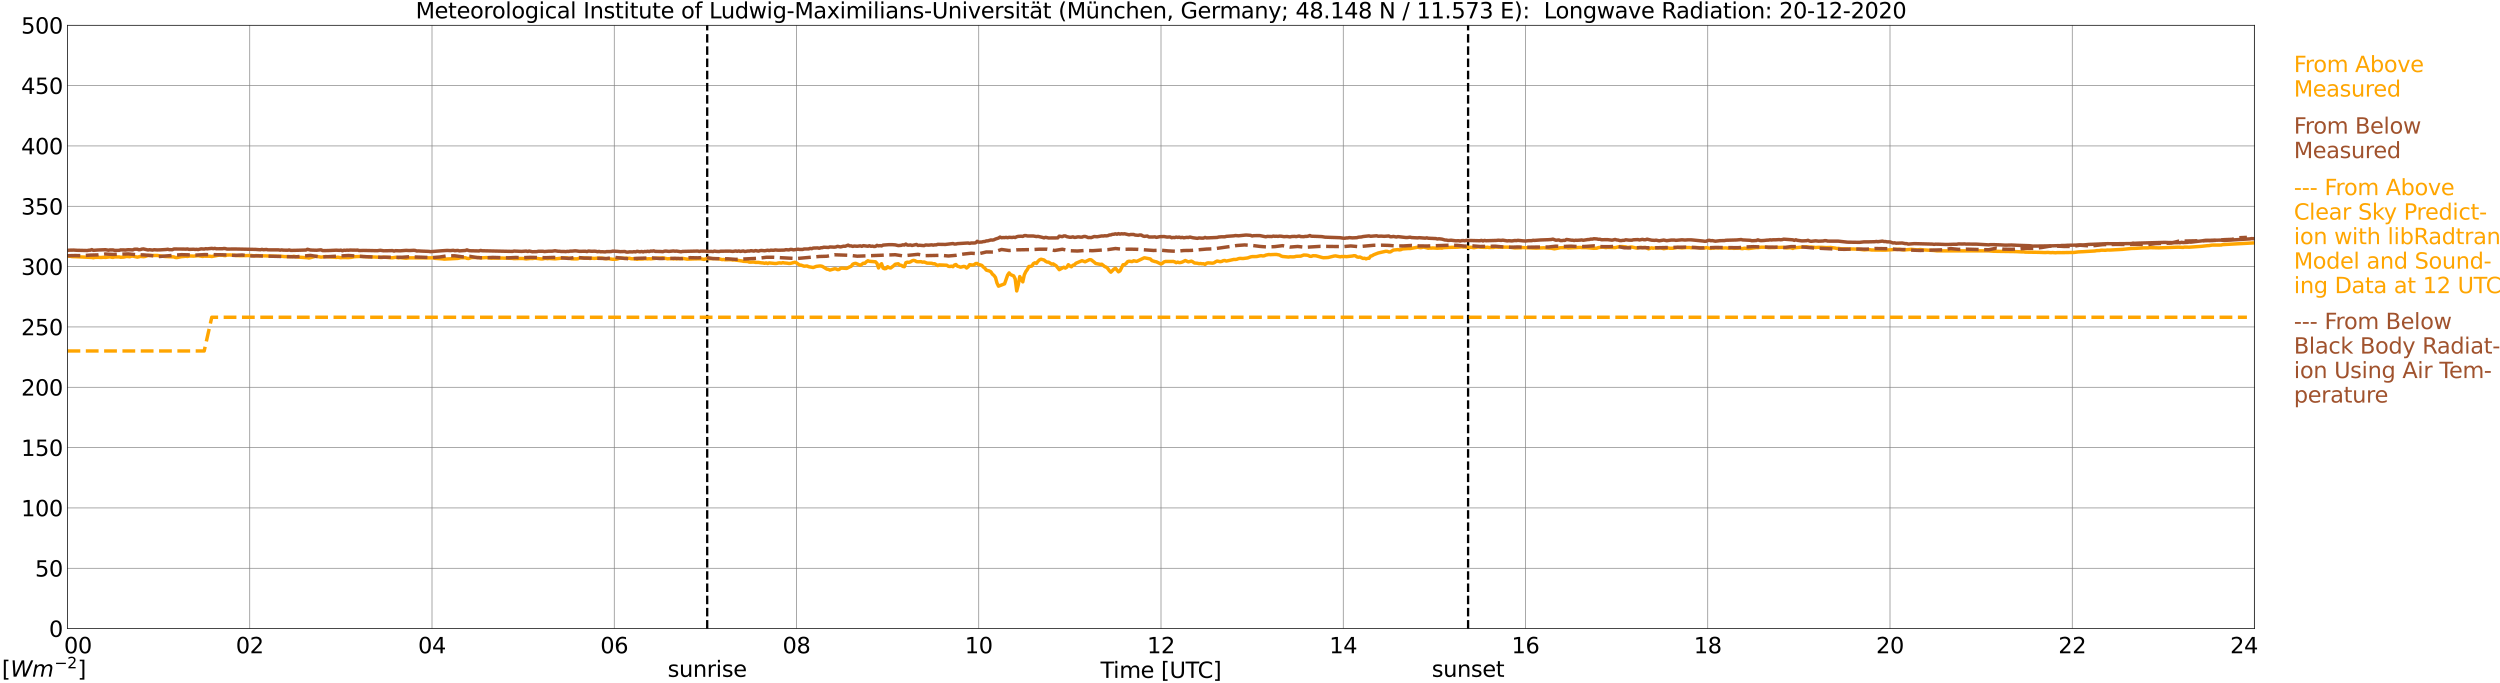 <?xml version="1.0" encoding="utf-8" standalone="no"?>
<!DOCTYPE svg PUBLIC "-//W3C//DTD SVG 1.1//EN"
  "http://www.w3.org/Graphics/SVG/1.1/DTD/svg11.dtd">
<svg xmlns:xlink="http://www.w3.org/1999/xlink" width="1085.4pt" height="296.64pt" viewBox="0 0 1085.4 296.64" xmlns="http://www.w3.org/2000/svg" version="1.1">
 <defs>
  <style type="text/css">*{stroke-linejoin: round; stroke-linecap: butt}</style>
 </defs>
 <g id="figure_1">
  <g id="patch_1">
   <path d="M 0 296.64 
L 1085.4 296.64 
L 1085.4 0 
L 0 0 
z
" style="fill: #ffffff"/>
  </g>
  <g id="axes_1">
   <g id="patch_2">
    <path d="M 29.306 272.909 
L 978.814 272.909 
L 978.814 10.976 
L 29.306 10.976 
z
" style="fill: #ffffff"/>
   </g>
   <g id="patch_3">
    <path d="M 978.814 272.909 
L 978.814 272.909 
L 978.814 10.976 
L 978.814 10.976 
z
" clip-path="url(#pd3005d96bf)" style="fill: #d3d3d3; opacity: 0.25; stroke: #d3d3d3; stroke-linejoin: miter"/>
   </g>
   <g id="matplotlib.axis_1">
    <g id="xtick_1">
     <g id="line2d_1">
      <path d="M 29.306 272.909 
L 29.306 10.976 
" clip-path="url(#pd3005d96bf)" style="fill: none; stroke: #808080; stroke-width: 0.3; stroke-linecap: square"/>
     </g>
     <g id="line2d_2"/>
     <g id="text_1">
      <!--    00 -->
      <g transform="translate(18.733 283.627) scale(0.095 -0.095)">
       <defs>
        <path id="DejaVuSans-20" transform="scale(0.016)"/>
        <path id="DejaVuSans-30" d="M 2034 4250 
Q 1547 4250 1301 3770 
Q 1056 3291 1056 2328 
Q 1056 1369 1301 889 
Q 1547 409 2034 409 
Q 2525 409 2770 889 
Q 3016 1369 3016 2328 
Q 3016 3291 2770 3770 
Q 2525 4250 2034 4250 
z
M 2034 4750 
Q 2819 4750 3233 4129 
Q 3647 3509 3647 2328 
Q 3647 1150 3233 529 
Q 2819 -91 2034 -91 
Q 1250 -91 836 529 
Q 422 1150 422 2328 
Q 422 3509 836 4129 
Q 1250 4750 2034 4750 
z
" transform="scale(0.016)"/>
       </defs>
       <use xlink:href="#DejaVuSans-20"/>
       <use xlink:href="#DejaVuSans-20" transform="translate(31.787 0)"/>
       <use xlink:href="#DejaVuSans-20" transform="translate(63.574 0)"/>
       <use xlink:href="#DejaVuSans-30" transform="translate(95.361 0)"/>
       <use xlink:href="#DejaVuSans-30" transform="translate(158.984 0)"/>
      </g>
     </g>
    </g>
    <g id="xtick_2">
     <g id="line2d_3">
      <path d="M 108.431 272.909 
L 108.431 10.976 
" clip-path="url(#pd3005d96bf)" style="fill: none; stroke: #808080; stroke-width: 0.3; stroke-linecap: square"/>
     </g>
     <g id="line2d_4"/>
     <g id="text_2">
      <!-- 02 -->
      <g transform="translate(102.387 283.627) scale(0.095 -0.095)">
       <defs>
        <path id="DejaVuSans-32" d="M 1228 531 
L 3431 531 
L 3431 0 
L 469 0 
L 469 531 
Q 828 903 1448 1529 
Q 2069 2156 2228 2338 
Q 2531 2678 2651 2914 
Q 2772 3150 2772 3378 
Q 2772 3750 2511 3984 
Q 2250 4219 1831 4219 
Q 1534 4219 1204 4116 
Q 875 4013 500 3803 
L 500 4441 
Q 881 4594 1212 4672 
Q 1544 4750 1819 4750 
Q 2544 4750 2975 4387 
Q 3406 4025 3406 3419 
Q 3406 3131 3298 2873 
Q 3191 2616 2906 2266 
Q 2828 2175 2409 1742 
Q 1991 1309 1228 531 
z
" transform="scale(0.016)"/>
       </defs>
       <use xlink:href="#DejaVuSans-30"/>
       <use xlink:href="#DejaVuSans-32" transform="translate(63.623 0)"/>
      </g>
     </g>
    </g>
    <g id="xtick_3">
     <g id="line2d_5">
      <path d="M 187.557 272.909 
L 187.557 10.976 
" clip-path="url(#pd3005d96bf)" style="fill: none; stroke: #808080; stroke-width: 0.3; stroke-linecap: square"/>
     </g>
     <g id="line2d_6"/>
     <g id="text_3">
      <!-- 04 -->
      <g transform="translate(181.513 283.627) scale(0.095 -0.095)">
       <defs>
        <path id="DejaVuSans-34" d="M 2419 4116 
L 825 1625 
L 2419 1625 
L 2419 4116 
z
M 2253 4666 
L 3047 4666 
L 3047 1625 
L 3713 1625 
L 3713 1100 
L 3047 1100 
L 3047 0 
L 2419 0 
L 2419 1100 
L 313 1100 
L 313 1709 
L 2253 4666 
z
" transform="scale(0.016)"/>
       </defs>
       <use xlink:href="#DejaVuSans-30"/>
       <use xlink:href="#DejaVuSans-34" transform="translate(63.623 0)"/>
      </g>
     </g>
    </g>
    <g id="xtick_4">
     <g id="line2d_7">
      <path d="M 266.683 272.909 
L 266.683 10.976 
" clip-path="url(#pd3005d96bf)" style="fill: none; stroke: #808080; stroke-width: 0.3; stroke-linecap: square"/>
     </g>
     <g id="line2d_8"/>
     <g id="text_4">
      <!-- 06 -->
      <g transform="translate(260.638 283.627) scale(0.095 -0.095)">
       <defs>
        <path id="DejaVuSans-36" d="M 2113 2584 
Q 1688 2584 1439 2293 
Q 1191 2003 1191 1497 
Q 1191 994 1439 701 
Q 1688 409 2113 409 
Q 2538 409 2786 701 
Q 3034 994 3034 1497 
Q 3034 2003 2786 2293 
Q 2538 2584 2113 2584 
z
M 3366 4563 
L 3366 3988 
Q 3128 4100 2886 4159 
Q 2644 4219 2406 4219 
Q 1781 4219 1451 3797 
Q 1122 3375 1075 2522 
Q 1259 2794 1537 2939 
Q 1816 3084 2150 3084 
Q 2853 3084 3261 2657 
Q 3669 2231 3669 1497 
Q 3669 778 3244 343 
Q 2819 -91 2113 -91 
Q 1303 -91 875 529 
Q 447 1150 447 2328 
Q 447 3434 972 4092 
Q 1497 4750 2381 4750 
Q 2619 4750 2861 4703 
Q 3103 4656 3366 4563 
z
" transform="scale(0.016)"/>
       </defs>
       <use xlink:href="#DejaVuSans-30"/>
       <use xlink:href="#DejaVuSans-36" transform="translate(63.623 0)"/>
      </g>
     </g>
    </g>
    <g id="xtick_5">
     <g id="line2d_9">
      <path d="M 345.808 272.909 
L 345.808 10.976 
" clip-path="url(#pd3005d96bf)" style="fill: none; stroke: #808080; stroke-width: 0.3; stroke-linecap: square"/>
     </g>
     <g id="line2d_10"/>
     <g id="text_5">
      <!-- 08 -->
      <g transform="translate(339.764 283.627) scale(0.095 -0.095)">
       <defs>
        <path id="DejaVuSans-38" d="M 2034 2216 
Q 1584 2216 1326 1975 
Q 1069 1734 1069 1313 
Q 1069 891 1326 650 
Q 1584 409 2034 409 
Q 2484 409 2743 651 
Q 3003 894 3003 1313 
Q 3003 1734 2745 1975 
Q 2488 2216 2034 2216 
z
M 1403 2484 
Q 997 2584 770 2862 
Q 544 3141 544 3541 
Q 544 4100 942 4425 
Q 1341 4750 2034 4750 
Q 2731 4750 3128 4425 
Q 3525 4100 3525 3541 
Q 3525 3141 3298 2862 
Q 3072 2584 2669 2484 
Q 3125 2378 3379 2068 
Q 3634 1759 3634 1313 
Q 3634 634 3220 271 
Q 2806 -91 2034 -91 
Q 1263 -91 848 271 
Q 434 634 434 1313 
Q 434 1759 690 2068 
Q 947 2378 1403 2484 
z
M 1172 3481 
Q 1172 3119 1398 2916 
Q 1625 2713 2034 2713 
Q 2441 2713 2670 2916 
Q 2900 3119 2900 3481 
Q 2900 3844 2670 4047 
Q 2441 4250 2034 4250 
Q 1625 4250 1398 4047 
Q 1172 3844 1172 3481 
z
" transform="scale(0.016)"/>
       </defs>
       <use xlink:href="#DejaVuSans-30"/>
       <use xlink:href="#DejaVuSans-38" transform="translate(63.623 0)"/>
      </g>
     </g>
    </g>
    <g id="xtick_6">
     <g id="line2d_11">
      <path d="M 424.934 272.909 
L 424.934 10.976 
" clip-path="url(#pd3005d96bf)" style="fill: none; stroke: #808080; stroke-width: 0.3; stroke-linecap: square"/>
     </g>
     <g id="line2d_12"/>
     <g id="text_6">
      <!-- 10 -->
      <g transform="translate(418.89 283.627) scale(0.095 -0.095)">
       <defs>
        <path id="DejaVuSans-31" d="M 794 531 
L 1825 531 
L 1825 4091 
L 703 3866 
L 703 4441 
L 1819 4666 
L 2450 4666 
L 2450 531 
L 3481 531 
L 3481 0 
L 794 0 
L 794 531 
z
" transform="scale(0.016)"/>
       </defs>
       <use xlink:href="#DejaVuSans-31"/>
       <use xlink:href="#DejaVuSans-30" transform="translate(63.623 0)"/>
      </g>
     </g>
    </g>
    <g id="xtick_7">
     <g id="line2d_13">
      <path d="M 504.06 272.909 
L 504.06 10.976 
" clip-path="url(#pd3005d96bf)" style="fill: none; stroke: #808080; stroke-width: 0.3; stroke-linecap: square"/>
     </g>
     <g id="line2d_14"/>
     <g id="text_7">
      <!-- 12 -->
      <g transform="translate(498.015 283.627) scale(0.095 -0.095)">
       <use xlink:href="#DejaVuSans-31"/>
       <use xlink:href="#DejaVuSans-32" transform="translate(63.623 0)"/>
      </g>
     </g>
    </g>
    <g id="xtick_8">
     <g id="line2d_15">
      <path d="M 583.185 272.909 
L 583.185 10.976 
" clip-path="url(#pd3005d96bf)" style="fill: none; stroke: #808080; stroke-width: 0.3; stroke-linecap: square"/>
     </g>
     <g id="line2d_16"/>
     <g id="text_8">
      <!-- 14 -->
      <g transform="translate(577.141 283.627) scale(0.095 -0.095)">
       <use xlink:href="#DejaVuSans-31"/>
       <use xlink:href="#DejaVuSans-34" transform="translate(63.623 0)"/>
      </g>
     </g>
    </g>
    <g id="xtick_9">
     <g id="line2d_17">
      <path d="M 662.311 272.909 
L 662.311 10.976 
" clip-path="url(#pd3005d96bf)" style="fill: none; stroke: #808080; stroke-width: 0.3; stroke-linecap: square"/>
     </g>
     <g id="line2d_18"/>
     <g id="text_9">
      <!-- 16 -->
      <g transform="translate(656.267 283.627) scale(0.095 -0.095)">
       <use xlink:href="#DejaVuSans-31"/>
       <use xlink:href="#DejaVuSans-36" transform="translate(63.623 0)"/>
      </g>
     </g>
    </g>
    <g id="xtick_10">
     <g id="line2d_19">
      <path d="M 741.437 272.909 
L 741.437 10.976 
" clip-path="url(#pd3005d96bf)" style="fill: none; stroke: #808080; stroke-width: 0.3; stroke-linecap: square"/>
     </g>
     <g id="line2d_20"/>
     <g id="text_10">
      <!-- 18 -->
      <g transform="translate(735.392 283.627) scale(0.095 -0.095)">
       <use xlink:href="#DejaVuSans-31"/>
       <use xlink:href="#DejaVuSans-38" transform="translate(63.623 0)"/>
      </g>
     </g>
    </g>
    <g id="xtick_11">
     <g id="line2d_21">
      <path d="M 820.562 272.909 
L 820.562 10.976 
" clip-path="url(#pd3005d96bf)" style="fill: none; stroke: #808080; stroke-width: 0.3; stroke-linecap: square"/>
     </g>
     <g id="line2d_22"/>
     <g id="text_11">
      <!-- 20 -->
      <g transform="translate(814.518 283.627) scale(0.095 -0.095)">
       <use xlink:href="#DejaVuSans-32"/>
       <use xlink:href="#DejaVuSans-30" transform="translate(63.623 0)"/>
      </g>
     </g>
    </g>
    <g id="xtick_12">
     <g id="line2d_23">
      <path d="M 899.688 272.909 
L 899.688 10.976 
" clip-path="url(#pd3005d96bf)" style="fill: none; stroke: #808080; stroke-width: 0.3; stroke-linecap: square"/>
     </g>
     <g id="line2d_24"/>
     <g id="text_12">
      <!-- 22 -->
      <g transform="translate(893.644 283.627) scale(0.095 -0.095)">
       <use xlink:href="#DejaVuSans-32"/>
       <use xlink:href="#DejaVuSans-32" transform="translate(63.623 0)"/>
      </g>
     </g>
    </g>
    <g id="xtick_13">
     <g id="line2d_25">
      <path d="M 978.814 272.909 
L 978.814 10.976 
" clip-path="url(#pd3005d96bf)" style="fill: none; stroke: #808080; stroke-width: 0.3; stroke-linecap: square"/>
     </g>
     <g id="line2d_26"/>
     <g id="text_13">
      <!-- 24    -->
      <g transform="translate(968.241 283.627) scale(0.095 -0.095)">
       <use xlink:href="#DejaVuSans-32"/>
       <use xlink:href="#DejaVuSans-34" transform="translate(63.623 0)"/>
       <use xlink:href="#DejaVuSans-20" transform="translate(127.246 0)"/>
       <use xlink:href="#DejaVuSans-20" transform="translate(159.033 0)"/>
       <use xlink:href="#DejaVuSans-20" transform="translate(190.82 0)"/>
      </g>
     </g>
    </g>
    <g id="text_14">
     <!-- Time [UTC] -->
     <g transform="translate(477.806 294.322) scale(0.095 -0.095)">
      <defs>
       <path id="DejaVuSans-54" d="M -19 4666 
L 3928 4666 
L 3928 4134 
L 2272 4134 
L 2272 0 
L 1638 0 
L 1638 4134 
L -19 4134 
L -19 4666 
z
" transform="scale(0.016)"/>
       <path id="DejaVuSans-69" d="M 603 3500 
L 1178 3500 
L 1178 0 
L 603 0 
L 603 3500 
z
M 603 4863 
L 1178 4863 
L 1178 4134 
L 603 4134 
L 603 4863 
z
" transform="scale(0.016)"/>
       <path id="DejaVuSans-6d" d="M 3328 2828 
Q 3544 3216 3844 3400 
Q 4144 3584 4550 3584 
Q 5097 3584 5394 3201 
Q 5691 2819 5691 2113 
L 5691 0 
L 5113 0 
L 5113 2094 
Q 5113 2597 4934 2840 
Q 4756 3084 4391 3084 
Q 3944 3084 3684 2787 
Q 3425 2491 3425 1978 
L 3425 0 
L 2847 0 
L 2847 2094 
Q 2847 2600 2669 2842 
Q 2491 3084 2119 3084 
Q 1678 3084 1418 2786 
Q 1159 2488 1159 1978 
L 1159 0 
L 581 0 
L 581 3500 
L 1159 3500 
L 1159 2956 
Q 1356 3278 1631 3431 
Q 1906 3584 2284 3584 
Q 2666 3584 2933 3390 
Q 3200 3197 3328 2828 
z
" transform="scale(0.016)"/>
       <path id="DejaVuSans-65" d="M 3597 1894 
L 3597 1613 
L 953 1613 
Q 991 1019 1311 708 
Q 1631 397 2203 397 
Q 2534 397 2845 478 
Q 3156 559 3463 722 
L 3463 178 
Q 3153 47 2828 -22 
Q 2503 -91 2169 -91 
Q 1331 -91 842 396 
Q 353 884 353 1716 
Q 353 2575 817 3079 
Q 1281 3584 2069 3584 
Q 2775 3584 3186 3129 
Q 3597 2675 3597 1894 
z
M 3022 2063 
Q 3016 2534 2758 2815 
Q 2500 3097 2075 3097 
Q 1594 3097 1305 2825 
Q 1016 2553 972 2059 
L 3022 2063 
z
" transform="scale(0.016)"/>
       <path id="DejaVuSans-5b" d="M 550 4863 
L 1875 4863 
L 1875 4416 
L 1125 4416 
L 1125 -397 
L 1875 -397 
L 1875 -844 
L 550 -844 
L 550 4863 
z
" transform="scale(0.016)"/>
       <path id="DejaVuSans-55" d="M 556 4666 
L 1191 4666 
L 1191 1831 
Q 1191 1081 1462 751 
Q 1734 422 2344 422 
Q 2950 422 3222 751 
Q 3494 1081 3494 1831 
L 3494 4666 
L 4128 4666 
L 4128 1753 
Q 4128 841 3676 375 
Q 3225 -91 2344 -91 
Q 1459 -91 1007 375 
Q 556 841 556 1753 
L 556 4666 
z
" transform="scale(0.016)"/>
       <path id="DejaVuSans-43" d="M 4122 4306 
L 4122 3641 
Q 3803 3938 3442 4084 
Q 3081 4231 2675 4231 
Q 1875 4231 1450 3742 
Q 1025 3253 1025 2328 
Q 1025 1406 1450 917 
Q 1875 428 2675 428 
Q 3081 428 3442 575 
Q 3803 722 4122 1019 
L 4122 359 
Q 3791 134 3420 21 
Q 3050 -91 2638 -91 
Q 1578 -91 968 557 
Q 359 1206 359 2328 
Q 359 3453 968 4101 
Q 1578 4750 2638 4750 
Q 3056 4750 3426 4639 
Q 3797 4528 4122 4306 
z
" transform="scale(0.016)"/>
       <path id="DejaVuSans-5d" d="M 1947 4863 
L 1947 -844 
L 622 -844 
L 622 -397 
L 1369 -397 
L 1369 4416 
L 622 4416 
L 622 4863 
L 1947 4863 
z
" transform="scale(0.016)"/>
      </defs>
      <use xlink:href="#DejaVuSans-54"/>
      <use xlink:href="#DejaVuSans-69" transform="translate(57.959 0)"/>
      <use xlink:href="#DejaVuSans-6d" transform="translate(85.742 0)"/>
      <use xlink:href="#DejaVuSans-65" transform="translate(183.154 0)"/>
      <use xlink:href="#DejaVuSans-20" transform="translate(244.678 0)"/>
      <use xlink:href="#DejaVuSans-5b" transform="translate(276.465 0)"/>
      <use xlink:href="#DejaVuSans-55" transform="translate(315.479 0)"/>
      <use xlink:href="#DejaVuSans-54" transform="translate(388.672 0)"/>
      <use xlink:href="#DejaVuSans-43" transform="translate(443.881 0)"/>
      <use xlink:href="#DejaVuSans-5d" transform="translate(513.705 0)"/>
     </g>
    </g>
   </g>
   <g id="matplotlib.axis_2">
    <g id="ytick_1">
     <g id="line2d_27">
      <path d="M 29.306 272.909 
L 978.814 272.909 
" clip-path="url(#pd3005d96bf)" style="fill: none; stroke: #808080; stroke-width: 0.3; stroke-linecap: square"/>
     </g>
     <g id="line2d_28"/>
     <g id="text_15">
      <!-- 0 -->
      <g transform="translate(21.261 276.518) scale(0.095 -0.095)">
       <use xlink:href="#DejaVuSans-30"/>
      </g>
     </g>
    </g>
    <g id="ytick_2">
     <g id="line2d_29">
      <path d="M 29.306 246.715 
L 978.814 246.715 
" clip-path="url(#pd3005d96bf)" style="fill: none; stroke: #808080; stroke-width: 0.3; stroke-linecap: square"/>
     </g>
     <g id="line2d_30"/>
     <g id="text_16">
      <!-- 50 -->
      <g transform="translate(15.217 250.325) scale(0.095 -0.095)">
       <defs>
        <path id="DejaVuSans-35" d="M 691 4666 
L 3169 4666 
L 3169 4134 
L 1269 4134 
L 1269 2991 
Q 1406 3038 1543 3061 
Q 1681 3084 1819 3084 
Q 2600 3084 3056 2656 
Q 3513 2228 3513 1497 
Q 3513 744 3044 326 
Q 2575 -91 1722 -91 
Q 1428 -91 1123 -41 
Q 819 9 494 109 
L 494 744 
Q 775 591 1075 516 
Q 1375 441 1709 441 
Q 2250 441 2565 725 
Q 2881 1009 2881 1497 
Q 2881 1984 2565 2268 
Q 2250 2553 1709 2553 
Q 1456 2553 1204 2497 
Q 953 2441 691 2322 
L 691 4666 
z
" transform="scale(0.016)"/>
       </defs>
       <use xlink:href="#DejaVuSans-35"/>
       <use xlink:href="#DejaVuSans-30" transform="translate(63.623 0)"/>
      </g>
     </g>
    </g>
    <g id="ytick_3">
     <g id="line2d_31">
      <path d="M 29.306 220.522 
L 978.814 220.522 
" clip-path="url(#pd3005d96bf)" style="fill: none; stroke: #808080; stroke-width: 0.3; stroke-linecap: square"/>
     </g>
     <g id="line2d_32"/>
     <g id="text_17">
      <!-- 100 -->
      <g transform="translate(9.173 224.131) scale(0.095 -0.095)">
       <use xlink:href="#DejaVuSans-31"/>
       <use xlink:href="#DejaVuSans-30" transform="translate(63.623 0)"/>
       <use xlink:href="#DejaVuSans-30" transform="translate(127.246 0)"/>
      </g>
     </g>
    </g>
    <g id="ytick_4">
     <g id="line2d_33">
      <path d="M 29.306 194.329 
L 978.814 194.329 
" clip-path="url(#pd3005d96bf)" style="fill: none; stroke: #808080; stroke-width: 0.3; stroke-linecap: square"/>
     </g>
     <g id="line2d_34"/>
     <g id="text_18">
      <!-- 150 -->
      <g transform="translate(9.173 197.938) scale(0.095 -0.095)">
       <use xlink:href="#DejaVuSans-31"/>
       <use xlink:href="#DejaVuSans-35" transform="translate(63.623 0)"/>
       <use xlink:href="#DejaVuSans-30" transform="translate(127.246 0)"/>
      </g>
     </g>
    </g>
    <g id="ytick_5">
     <g id="line2d_35">
      <path d="M 29.306 168.136 
L 978.814 168.136 
" clip-path="url(#pd3005d96bf)" style="fill: none; stroke: #808080; stroke-width: 0.3; stroke-linecap: square"/>
     </g>
     <g id="line2d_36"/>
     <g id="text_19">
      <!-- 200 -->
      <g transform="translate(9.173 171.745) scale(0.095 -0.095)">
       <use xlink:href="#DejaVuSans-32"/>
       <use xlink:href="#DejaVuSans-30" transform="translate(63.623 0)"/>
       <use xlink:href="#DejaVuSans-30" transform="translate(127.246 0)"/>
      </g>
     </g>
    </g>
    <g id="ytick_6">
     <g id="line2d_37">
      <path d="M 29.306 141.942 
L 978.814 141.942 
" clip-path="url(#pd3005d96bf)" style="fill: none; stroke: #808080; stroke-width: 0.3; stroke-linecap: square"/>
     </g>
     <g id="line2d_38"/>
     <g id="text_20">
      <!-- 250 -->
      <g transform="translate(9.173 145.551) scale(0.095 -0.095)">
       <use xlink:href="#DejaVuSans-32"/>
       <use xlink:href="#DejaVuSans-35" transform="translate(63.623 0)"/>
       <use xlink:href="#DejaVuSans-30" transform="translate(127.246 0)"/>
      </g>
     </g>
    </g>
    <g id="ytick_7">
     <g id="line2d_39">
      <path d="M 29.306 115.749 
L 978.814 115.749 
" clip-path="url(#pd3005d96bf)" style="fill: none; stroke: #808080; stroke-width: 0.3; stroke-linecap: square"/>
     </g>
     <g id="line2d_40"/>
     <g id="text_21">
      <!-- 300 -->
      <g transform="translate(9.173 119.358) scale(0.095 -0.095)">
       <defs>
        <path id="DejaVuSans-33" d="M 2597 2516 
Q 3050 2419 3304 2112 
Q 3559 1806 3559 1356 
Q 3559 666 3084 287 
Q 2609 -91 1734 -91 
Q 1441 -91 1130 -33 
Q 819 25 488 141 
L 488 750 
Q 750 597 1062 519 
Q 1375 441 1716 441 
Q 2309 441 2620 675 
Q 2931 909 2931 1356 
Q 2931 1769 2642 2001 
Q 2353 2234 1838 2234 
L 1294 2234 
L 1294 2753 
L 1863 2753 
Q 2328 2753 2575 2939 
Q 2822 3125 2822 3475 
Q 2822 3834 2567 4026 
Q 2313 4219 1838 4219 
Q 1578 4219 1281 4162 
Q 984 4106 628 3988 
L 628 4550 
Q 988 4650 1302 4700 
Q 1616 4750 1894 4750 
Q 2613 4750 3031 4423 
Q 3450 4097 3450 3541 
Q 3450 3153 3228 2886 
Q 3006 2619 2597 2516 
z
" transform="scale(0.016)"/>
       </defs>
       <use xlink:href="#DejaVuSans-33"/>
       <use xlink:href="#DejaVuSans-30" transform="translate(63.623 0)"/>
       <use xlink:href="#DejaVuSans-30" transform="translate(127.246 0)"/>
      </g>
     </g>
    </g>
    <g id="ytick_8">
     <g id="line2d_41">
      <path d="M 29.306 89.556 
L 978.814 89.556 
" clip-path="url(#pd3005d96bf)" style="fill: none; stroke: #808080; stroke-width: 0.3; stroke-linecap: square"/>
     </g>
     <g id="line2d_42"/>
     <g id="text_22">
      <!-- 350 -->
      <g transform="translate(9.173 93.165) scale(0.095 -0.095)">
       <use xlink:href="#DejaVuSans-33"/>
       <use xlink:href="#DejaVuSans-35" transform="translate(63.623 0)"/>
       <use xlink:href="#DejaVuSans-30" transform="translate(127.246 0)"/>
      </g>
     </g>
    </g>
    <g id="ytick_9">
     <g id="line2d_43">
      <path d="M 29.306 63.362 
L 978.814 63.362 
" clip-path="url(#pd3005d96bf)" style="fill: none; stroke: #808080; stroke-width: 0.3; stroke-linecap: square"/>
     </g>
     <g id="line2d_44"/>
     <g id="text_23">
      <!-- 400 -->
      <g transform="translate(9.173 66.972) scale(0.095 -0.095)">
       <use xlink:href="#DejaVuSans-34"/>
       <use xlink:href="#DejaVuSans-30" transform="translate(63.623 0)"/>
       <use xlink:href="#DejaVuSans-30" transform="translate(127.246 0)"/>
      </g>
     </g>
    </g>
    <g id="ytick_10">
     <g id="line2d_45">
      <path d="M 29.306 37.169 
L 978.814 37.169 
" clip-path="url(#pd3005d96bf)" style="fill: none; stroke: #808080; stroke-width: 0.3; stroke-linecap: square"/>
     </g>
     <g id="line2d_46"/>
     <g id="text_24">
      <!-- 450 -->
      <g transform="translate(9.173 40.778) scale(0.095 -0.095)">
       <use xlink:href="#DejaVuSans-34"/>
       <use xlink:href="#DejaVuSans-35" transform="translate(63.623 0)"/>
       <use xlink:href="#DejaVuSans-30" transform="translate(127.246 0)"/>
      </g>
     </g>
    </g>
    <g id="ytick_11">
     <g id="line2d_47">
      <path d="M 29.306 10.976 
L 978.814 10.976 
" clip-path="url(#pd3005d96bf)" style="fill: none; stroke: #808080; stroke-width: 0.3; stroke-linecap: square"/>
     </g>
     <g id="line2d_48"/>
     <g id="text_25">
      <!-- 500 -->
      <g transform="translate(9.173 14.585) scale(0.095 -0.095)">
       <use xlink:href="#DejaVuSans-35"/>
       <use xlink:href="#DejaVuSans-30" transform="translate(63.623 0)"/>
       <use xlink:href="#DejaVuSans-30" transform="translate(127.246 0)"/>
      </g>
     </g>
    </g>
   </g>
   <g id="line2d_49">
    <path d="M 307.037 272.909 
L 307.037 10.976 
" clip-path="url(#pd3005d96bf)" style="fill: none; stroke-dasharray: 3.7,1.6; stroke-dashoffset: 0; stroke: #000000"/>
   </g>
   <g id="line2d_50">
    <path d="M 637.386 272.909 
L 637.386 10.976 
" clip-path="url(#pd3005d96bf)" style="fill: none; stroke-dasharray: 3.7,1.6; stroke-dashoffset: 0; stroke: #000000"/>
   </g>
   <g id="line2d_51">
    <path d="M 29.306 111.186 
L 30.625 111.28 
L 31.284 111.406 
L 33.262 111.464 
L 39.856 111.778 
L 40.515 111.919 
L 41.175 111.747 
L 42.493 111.71 
L 43.812 111.788 
L 45.131 111.699 
L 45.79 111.768 
L 47.768 111.511 
L 48.428 111.689 
L 49.087 111.752 
L 49.747 111.553 
L 51.065 111.548 
L 51.725 111.542 
L 52.384 111.694 
L 53.703 111.621 
L 55.022 111.348 
L 56.34 111.474 
L 57 111.228 
L 57.659 111.186 
L 59.637 111.652 
L 60.956 111.322 
L 62.275 111.443 
L 62.934 111.364 
L 64.253 110.914 
L 68.209 110.903 
L 71.506 111.359 
L 75.462 111.537 
L 76.122 111.788 
L 76.781 111.836 
L 78.759 111.432 
L 80.737 111.259 
L 81.397 111.348 
L 82.056 111.186 
L 82.716 111.139 
L 84.034 111.197 
L 85.353 111.076 
L 86.013 111.003 
L 87.991 111.343 
L 88.65 111.217 
L 91.288 111.254 
L 91.947 111.369 
L 95.244 110.73 
L 95.903 110.814 
L 96.563 110.756 
L 97.222 110.94 
L 97.881 110.977 
L 98.541 110.715 
L 99.86 110.694 
L 101.178 110.788 
L 101.838 110.783 
L 102.497 110.945 
L 104.475 111.008 
L 109.091 110.919 
L 110.41 111.076 
L 111.069 110.971 
L 120.96 111.265 
L 122.278 111.275 
L 123.597 111.411 
L 126.235 111.396 
L 126.894 111.411 
L 127.553 111.28 
L 129.532 111.631 
L 133.488 111.893 
L 134.147 112.024 
L 136.785 111.348 
L 137.444 111.296 
L 139.422 111.652 
L 140.741 111.479 
L 141.4 111.369 
L 146.016 111.757 
L 146.676 111.668 
L 147.994 111.888 
L 148.654 111.804 
L 151.291 111.841 
L 152.61 111.72 
L 153.929 111.448 
L 156.566 111.338 
L 157.885 111.401 
L 164.479 111.668 
L 165.138 111.788 
L 165.798 111.794 
L 166.457 111.652 
L 167.776 111.726 
L 169.754 111.914 
L 170.413 111.914 
L 171.732 111.71 
L 173.051 111.956 
L 173.71 111.851 
L 175.688 112.056 
L 176.348 112.108 
L 177.666 111.94 
L 188.216 111.956 
L 188.876 112.16 
L 192.173 112.396 
L 192.832 112.501 
L 198.767 112.192 
L 200.085 111.899 
L 202.063 111.904 
L 202.723 112.16 
L 203.382 112.25 
L 204.701 111.836 
L 207.998 111.768 
L 208.657 111.982 
L 210.635 111.862 
L 211.295 111.836 
L 213.273 112.092 
L 215.91 112.077 
L 217.889 112.029 
L 219.207 112.092 
L 219.867 112.029 
L 221.186 112.129 
L 222.504 112.181 
L 223.164 112.291 
L 225.801 112.208 
L 227.12 112.223 
L 228.439 112.412 
L 230.417 112.208 
L 231.076 112.25 
L 232.395 112.092 
L 235.033 112.433 
L 235.692 112.401 
L 236.351 112.234 
L 237.011 112.187 
L 237.67 112.302 
L 238.329 112.213 
L 240.967 112.38 
L 244.923 111.961 
L 246.242 111.977 
L 248.22 112.375 
L 250.198 112.391 
L 250.858 112.349 
L 251.517 112.04 
L 252.176 111.94 
L 255.473 112.082 
L 256.133 112.223 
L 256.792 112.113 
L 258.111 112.192 
L 259.43 112.077 
L 260.748 112.071 
L 261.408 112.077 
L 262.726 112.318 
L 264.045 112.281 
L 266.023 112.58 
L 267.342 112.543 
L 268.002 112.449 
L 269.32 112.04 
L 271.298 112.208 
L 271.958 112.056 
L 272.617 112.155 
L 273.277 112.103 
L 273.936 112.318 
L 275.914 112.407 
L 276.573 112.585 
L 277.233 112.459 
L 279.211 112.433 
L 279.87 112.307 
L 281.189 112.391 
L 281.849 112.318 
L 282.508 112.401 
L 285.145 112.113 
L 287.124 112.014 
L 287.783 111.956 
L 289.761 112.365 
L 291.739 112.255 
L 292.399 112.407 
L 293.058 112.265 
L 293.717 112.407 
L 294.377 112.25 
L 295.036 112.318 
L 296.355 112.171 
L 298.333 112.517 
L 300.971 112.412 
L 304.267 112.344 
L 305.586 112.616 
L 306.246 112.48 
L 306.905 112.218 
L 307.564 112.307 
L 310.202 112.265 
L 312.18 112.37 
L 313.499 112.721 
L 314.158 112.653 
L 314.818 112.773 
L 317.455 112.731 
L 318.114 112.899 
L 318.774 112.841 
L 322.071 113.287 
L 322.73 113.449 
L 324.708 113.559 
L 325.368 113.821 
L 327.346 113.769 
L 328.005 113.931 
L 329.324 113.926 
L 330.643 114.135 
L 331.302 114.167 
L 331.961 114.324 
L 332.621 114.135 
L 333.28 114.413 
L 333.94 114.146 
L 336.577 114.403 
L 337.236 114.361 
L 337.896 114.183 
L 338.555 114.13 
L 339.215 114.235 
L 339.874 114.02 
L 340.533 114.162 
L 341.852 114.272 
L 342.512 114.392 
L 343.171 114.345 
L 345.149 113.842 
L 345.808 114.125 
L 347.127 115.042 
L 347.787 115.105 
L 349.105 115.571 
L 350.424 115.477 
L 351.083 115.791 
L 353.062 116.147 
L 354.38 115.66 
L 355.699 115.492 
L 356.359 115.492 
L 357.018 115.644 
L 358.996 116.854 
L 359.655 116.943 
L 360.315 117.258 
L 361.634 116.88 
L 362.293 116.681 
L 362.952 116.744 
L 363.612 117.064 
L 364.271 117.022 
L 364.93 116.482 
L 365.59 116.399 
L 367.568 116.55 
L 368.887 115.875 
L 369.546 115.623 
L 370.206 114.727 
L 370.865 114.434 
L 371.524 114.324 
L 373.502 115.204 
L 374.821 114.277 
L 375.481 114.334 
L 376.14 113.659 
L 376.799 113.213 
L 377.459 113.449 
L 380.096 113.664 
L 380.756 114.35 
L 381.415 116.33 
L 382.074 115.141 
L 382.734 114.502 
L 383.393 116.404 
L 384.053 116.681 
L 384.712 116.566 
L 385.371 115.801 
L 386.031 116.205 
L 386.69 116.346 
L 388.009 115.367 
L 388.668 114.727 
L 389.987 114.513 
L 390.646 115.105 
L 391.306 115.178 
L 391.965 115.66 
L 392.624 115.796 
L 393.284 114.046 
L 393.943 113.821 
L 394.603 113.915 
L 395.262 113.706 
L 395.921 113.282 
L 396.581 113.025 
L 397.24 113.182 
L 397.899 113.585 
L 398.559 113.653 
L 399.878 113.601 
L 400.537 113.847 
L 401.196 113.722 
L 402.515 114.24 
L 404.493 114.298 
L 405.153 114.528 
L 405.812 114.507 
L 407.131 115.298 
L 407.79 114.995 
L 411.087 115.157 
L 411.746 115.628 
L 412.406 115.702 
L 413.065 115.555 
L 413.725 115.786 
L 414.384 115.057 
L 415.043 114.848 
L 415.703 115.571 
L 416.362 115.733 
L 417.022 116.021 
L 418.34 115.67 
L 419 115.744 
L 419.659 116.351 
L 420.318 115.859 
L 420.978 114.906 
L 422.297 115.078 
L 422.956 114.879 
L 423.615 114.418 
L 424.275 114.392 
L 424.934 114.911 
L 425.593 114.989 
L 426.253 115.22 
L 426.912 115.917 
L 427.572 116.446 
L 428.231 117.279 
L 429.55 117.651 
L 430.209 118.023 
L 430.869 119.034 
L 431.528 119.573 
L 432.187 120.464 
L 432.847 122.884 
L 433.506 124.246 
L 436.144 123.23 
L 437.462 119.447 
L 438.122 118.494 
L 438.781 119.238 
L 440.1 119.788 
L 440.759 121.134 
L 441.419 126.31 
L 442.078 123.712 
L 442.737 120.076 
L 444.056 122.371 
L 444.716 119.311 
L 445.375 117.907 
L 446.034 117.017 
L 446.694 115.702 
L 447.353 115.649 
L 448.012 115.466 
L 448.672 114.413 
L 449.331 114.094 
L 449.991 114.366 
L 450.65 113.46 
L 451.309 112.821 
L 451.969 112.538 
L 453.287 112.889 
L 453.947 113.444 
L 454.606 113.784 
L 455.266 113.811 
L 456.584 114.675 
L 457.244 114.56 
L 458.563 115.414 
L 459.881 117.085 
L 461.859 116.021 
L 462.519 116.404 
L 463.178 115.985 
L 463.838 114.926 
L 464.497 115.497 
L 465.156 115.828 
L 465.816 115.157 
L 466.475 114.953 
L 467.134 114.293 
L 469.772 113.172 
L 471.091 113.664 
L 473.069 112.705 
L 473.728 112.805 
L 475.047 113.811 
L 475.706 114.392 
L 477.685 114.785 
L 478.344 114.712 
L 479.663 115.759 
L 480.322 115.995 
L 480.981 116.608 
L 481.641 117.546 
L 482.3 118.169 
L 483.619 116.833 
L 484.278 116.451 
L 485.597 118.012 
L 486.256 117.603 
L 487.575 114.947 
L 488.235 114.885 
L 488.894 114.429 
L 489.553 113.591 
L 490.213 113.402 
L 491.532 113.585 
L 492.191 113.208 
L 493.51 113.481 
L 494.828 112.862 
L 496.807 111.909 
L 499.444 112.438 
L 500.103 113.151 
L 501.422 113.559 
L 502.082 113.68 
L 504.06 114.623 
L 504.719 114.272 
L 505.379 113.706 
L 506.038 113.517 
L 508.675 113.522 
L 509.335 113.496 
L 509.994 113.685 
L 510.654 114.052 
L 511.313 113.8 
L 511.972 114.031 
L 512.632 113.963 
L 513.291 113.769 
L 514.61 113.109 
L 515.929 113.695 
L 517.247 113.365 
L 517.907 113.701 
L 518.566 114.183 
L 519.885 114.298 
L 520.544 114.481 
L 521.204 114.397 
L 521.863 114.523 
L 522.522 114.507 
L 523.182 114.806 
L 523.841 114.298 
L 524.501 114.125 
L 526.479 114.266 
L 527.138 114.078 
L 527.797 113.627 
L 528.457 113.329 
L 529.776 113.617 
L 530.435 113.491 
L 531.094 113.177 
L 531.754 113.093 
L 532.413 113.35 
L 535.051 112.779 
L 535.71 112.627 
L 536.369 112.663 
L 537.029 112.553 
L 537.688 112.297 
L 538.348 112.181 
L 539.666 112.244 
L 541.644 111.993 
L 542.963 111.537 
L 543.623 111.417 
L 545.601 111.385 
L 546.919 111.092 
L 547.579 111.008 
L 548.238 111.128 
L 548.898 111.055 
L 549.557 110.762 
L 550.876 110.495 
L 551.535 110.568 
L 552.854 110.5 
L 554.173 110.468 
L 555.491 110.715 
L 556.151 111.113 
L 556.81 111.348 
L 559.448 111.605 
L 560.107 111.49 
L 561.426 111.532 
L 562.085 111.464 
L 562.745 111.28 
L 564.723 111.217 
L 566.042 110.715 
L 567.36 110.783 
L 568.02 110.919 
L 568.679 111.259 
L 569.338 111.301 
L 569.998 111.029 
L 571.317 111.055 
L 572.635 111.406 
L 573.954 111.783 
L 574.613 111.899 
L 576.592 111.804 
L 579.229 111.16 
L 579.889 111.107 
L 581.867 111.5 
L 582.526 111.354 
L 583.185 111.438 
L 583.845 111.343 
L 584.504 111.443 
L 587.142 111.16 
L 587.801 111.008 
L 588.46 111.055 
L 589.12 111.532 
L 589.779 111.689 
L 590.439 111.574 
L 591.757 112.218 
L 592.417 112.092 
L 593.076 112.396 
L 593.736 112.145 
L 594.395 112.139 
L 595.054 111.186 
L 595.714 111.045 
L 596.373 110.61 
L 598.351 109.845 
L 601.648 109.091 
L 602.307 109.122 
L 602.967 109.373 
L 603.626 109.379 
L 604.945 108.567 
L 606.923 108.362 
L 607.582 108.514 
L 608.242 108.378 
L 608.901 108.085 
L 611.539 107.891 
L 612.198 107.917 
L 615.495 107.336 
L 616.814 107.55 
L 618.133 107.278 
L 620.111 107.786 
L 620.77 107.671 
L 621.429 107.718 
L 622.089 107.65 
L 624.067 107.765 
L 625.386 107.681 
L 626.045 107.729 
L 626.705 107.509 
L 628.683 107.425 
L 632.639 107.33 
L 634.617 107.168 
L 635.276 107.268 
L 635.936 107.226 
L 636.595 107.336 
L 637.255 107.299 
L 637.914 107.472 
L 638.573 107.33 
L 639.892 107.535 
L 641.87 107.205 
L 643.189 107.351 
L 645.167 107.414 
L 645.827 107.325 
L 646.486 107.477 
L 648.464 107.435 
L 649.123 107.294 
L 650.442 107.315 
L 655.058 107.283 
L 657.695 107.65 
L 659.014 107.603 
L 660.333 107.592 
L 660.992 107.461 
L 662.311 107.54 
L 666.927 107.729 
L 670.224 107.587 
L 673.521 107.77 
L 674.839 108.032 
L 677.477 107.545 
L 680.114 107.509 
L 680.774 107.655 
L 686.049 107.414 
L 686.708 107.509 
L 688.686 107.509 
L 691.983 107.807 
L 693.302 107.749 
L 693.961 107.482 
L 695.939 107.309 
L 697.258 107.519 
L 697.918 107.393 
L 701.215 107.519 
L 703.193 107.048 
L 704.511 107.063 
L 705.83 107.189 
L 706.49 107.409 
L 707.149 107.404 
L 707.808 107.268 
L 708.468 107.257 
L 710.446 107.687 
L 712.424 107.409 
L 713.083 107.54 
L 714.402 107.414 
L 715.721 108.043 
L 717.04 107.592 
L 717.699 107.776 
L 718.358 107.655 
L 719.677 107.65 
L 720.996 107.587 
L 722.315 107.97 
L 724.293 107.639 
L 724.952 107.797 
L 726.271 107.797 
L 728.249 107.43 
L 729.568 107.561 
L 730.227 107.639 
L 732.205 107.467 
L 733.524 107.456 
L 734.184 107.587 
L 736.162 107.456 
L 740.118 107.676 
L 740.777 107.498 
L 742.096 107.749 
L 742.756 107.844 
L 743.415 107.671 
L 744.074 107.749 
L 744.734 107.577 
L 746.052 107.655 
L 746.712 107.582 
L 748.031 107.671 
L 749.349 107.645 
L 750.668 107.765 
L 751.987 107.676 
L 752.646 107.823 
L 755.284 107.713 
L 755.943 107.891 
L 756.602 107.943 
L 757.262 107.76 
L 759.24 107.907 
L 762.537 107.477 
L 763.196 107.514 
L 764.515 107.33 
L 766.493 107.309 
L 767.812 107.498 
L 770.449 107.472 
L 771.109 107.388 
L 772.428 107.404 
L 774.406 107.372 
L 775.065 107.566 
L 775.725 107.639 
L 777.043 107.545 
L 777.703 107.619 
L 778.362 107.865 
L 779.021 107.587 
L 784.296 107.126 
L 785.615 107.346 
L 786.275 107.236 
L 787.593 107.362 
L 788.253 107.467 
L 789.572 107.367 
L 790.89 107.378 
L 792.868 107.498 
L 794.847 107.44 
L 796.825 107.713 
L 797.484 107.891 
L 798.143 107.828 
L 799.462 108.027 
L 800.781 108.001 
L 802.1 108.09 
L 802.759 108.184 
L 803.419 108.074 
L 806.715 108.174 
L 809.353 108.488 
L 811.331 108.352 
L 812.65 108.546 
L 818.584 108.603 
L 824.519 108.19 
L 825.837 108.446 
L 826.497 108.525 
L 829.794 108.252 
L 832.431 108.483 
L 833.75 108.336 
L 835.069 108.493 
L 839.684 108.755 
L 841.003 108.923 
L 854.85 108.928 
L 856.169 108.923 
L 863.422 108.923 
L 865.4 109.08 
L 868.038 109.132 
L 875.291 109.237 
L 877.929 109.373 
L 878.588 109.347 
L 879.247 109.468 
L 885.182 109.552 
L 887.819 109.651 
L 889.138 109.583 
L 890.457 109.709 
L 891.116 109.641 
L 892.435 109.751 
L 893.094 109.672 
L 895.072 109.683 
L 898.369 109.625 
L 900.347 109.614 
L 902.326 109.368 
L 904.304 109.274 
L 909.579 108.96 
L 910.238 108.818 
L 911.557 108.766 
L 912.216 108.619 
L 914.194 108.661 
L 914.854 108.551 
L 916.173 108.561 
L 921.448 108.263 
L 925.404 107.875 
L 927.382 107.818 
L 930.679 107.613 
L 932.657 107.613 
L 933.316 107.519 
L 937.273 107.613 
L 945.845 107.309 
L 947.823 107.414 
L 948.482 107.278 
L 950.46 107.32 
L 954.417 107.042 
L 955.735 106.948 
L 958.373 106.655 
L 959.032 106.639 
L 960.351 106.414 
L 964.307 106.382 
L 964.967 106.209 
L 978.154 105.481 
L 978.154 105.481 
" clip-path="url(#pd3005d96bf)" style="fill: none; stroke: #ffa500; stroke-width: 1.5; stroke-linecap: square"/>
   </g>
   <g id="line2d_52">
    <path d="M 29.306 108.769 
L 29.965 108.621 
L 31.943 108.578 
L 33.262 108.664 
L 37.878 108.769 
L 38.537 108.64 
L 39.197 108.627 
L 39.856 108.362 
L 40.515 108.689 
L 42.493 108.541 
L 43.812 108.491 
L 45.79 108.417 
L 47.109 108.64 
L 47.768 108.498 
L 49.087 108.51 
L 49.747 108.708 
L 51.725 108.695 
L 52.384 108.492 
L 53.703 108.51 
L 54.362 108.566 
L 55.681 108.412 
L 57.659 108.504 
L 58.319 108.208 
L 59.637 108.177 
L 60.297 108.455 
L 60.956 108.356 
L 61.615 108.14 
L 62.275 108.072 
L 64.253 108.535 
L 64.912 108.418 
L 66.231 108.578 
L 66.89 108.424 
L 68.209 108.51 
L 69.528 108.479 
L 72.166 108.318 
L 72.825 108.207 
L 73.484 108.387 
L 74.803 108.423 
L 75.462 108.115 
L 78.759 108.121 
L 80.737 108.164 
L 81.397 108.084 
L 82.056 108.276 
L 84.034 108.202 
L 84.694 108.294 
L 85.353 108.245 
L 86.013 108.35 
L 87.331 108.029 
L 88.65 108.14 
L 89.309 107.961 
L 89.969 108.041 
L 91.947 107.825 
L 92.606 107.961 
L 93.266 107.832 
L 93.925 108.01 
L 96.563 107.992 
L 97.222 107.881 
L 97.881 107.93 
L 98.541 108.14 
L 101.838 108.097 
L 111.069 108.288 
L 113.047 108.442 
L 113.707 108.257 
L 114.366 108.424 
L 115.685 108.313 
L 116.344 108.467 
L 120.96 108.491 
L 121.619 108.614 
L 122.278 108.491 
L 122.938 108.602 
L 124.257 108.621 
L 124.916 108.645 
L 125.575 108.503 
L 126.235 108.719 
L 129.532 108.651 
L 132.829 108.553 
L 133.488 108.226 
L 134.807 108.559 
L 137.444 108.652 
L 139.422 108.46 
L 140.082 108.818 
L 142.719 108.768 
L 146.016 108.62 
L 147.335 108.707 
L 147.994 108.589 
L 148.654 108.867 
L 149.313 108.626 
L 149.972 108.688 
L 150.632 108.596 
L 151.291 108.652 
L 151.951 108.571 
L 154.588 108.614 
L 155.247 108.565 
L 155.907 108.787 
L 157.885 108.725 
L 163.819 108.848 
L 165.138 108.663 
L 166.457 108.878 
L 167.776 108.866 
L 170.413 108.798 
L 171.073 109.02 
L 171.732 108.829 
L 173.71 108.903 
L 176.348 108.699 
L 177.666 108.786 
L 179.645 108.675 
L 180.304 108.743 
L 180.963 108.989 
L 181.623 108.928 
L 182.941 109.014 
L 186.238 109.143 
L 186.898 109.26 
L 191.513 108.896 
L 194.151 108.724 
L 195.47 108.804 
L 196.788 108.681 
L 197.448 108.842 
L 198.767 108.724 
L 199.426 108.928 
L 201.404 108.792 
L 202.063 108.749 
L 202.723 108.483 
L 203.382 108.743 
L 204.042 108.866 
L 207.998 108.946 
L 208.657 108.73 
L 209.317 108.872 
L 222.504 109.154 
L 223.164 109 
L 226.461 109.148 
L 228.439 109 
L 229.098 109.192 
L 229.757 108.982 
L 231.076 109.29 
L 233.054 109.247 
L 233.714 109.093 
L 235.692 109.08 
L 236.351 109.216 
L 237.67 109.105 
L 238.329 109.05 
L 239.648 109.068 
L 240.967 108.871 
L 242.286 109.081 
L 242.945 109.074 
L 243.604 109.192 
L 244.923 109.167 
L 245.583 109.259 
L 246.242 109.123 
L 246.901 109.179 
L 247.561 109.018 
L 248.22 109.043 
L 249.539 108.914 
L 250.198 108.932 
L 251.517 109.13 
L 254.155 109.074 
L 254.814 109.253 
L 255.473 108.975 
L 256.792 109.105 
L 258.111 109.055 
L 258.77 109.111 
L 259.43 109.296 
L 260.089 109.148 
L 260.748 109.326 
L 261.408 109.283 
L 262.726 109.376 
L 263.386 109.234 
L 264.705 109.246 
L 265.364 109.196 
L 266.023 109.03 
L 268.002 109.129 
L 269.32 109.259 
L 271.298 109.197 
L 271.958 109.437 
L 272.617 109.461 
L 273.277 109.338 
L 274.595 109.375 
L 275.255 109.264 
L 275.914 109.369 
L 276.573 109.104 
L 277.892 109.332 
L 278.552 109.172 
L 279.211 109.376 
L 279.87 109.172 
L 280.53 109.227 
L 281.189 109.079 
L 281.849 109.227 
L 282.508 108.999 
L 283.167 109.042 
L 283.827 108.907 
L 284.486 109.148 
L 286.464 109.172 
L 287.783 109.271 
L 288.442 109.054 
L 289.102 108.999 
L 290.42 109.153 
L 292.399 108.956 
L 293.058 109.067 
L 293.717 109.005 
L 295.696 109.32 
L 296.355 109.153 
L 302.949 108.994 
L 303.608 109.179 
L 304.267 109.013 
L 306.246 109.05 
L 307.564 109.173 
L 308.883 109.148 
L 309.543 109.235 
L 310.202 109 
L 310.861 109.141 
L 312.18 109.203 
L 312.839 109.067 
L 316.796 109.017 
L 318.114 109.166 
L 319.433 108.954 
L 320.093 109.115 
L 320.752 108.93 
L 321.411 109.158 
L 322.73 108.942 
L 323.39 109.201 
L 324.708 108.973 
L 325.368 109.01 
L 326.027 108.832 
L 327.346 109.017 
L 328.005 108.789 
L 329.324 109.042 
L 329.983 108.808 
L 330.643 108.741 
L 331.961 108.883 
L 333.28 108.636 
L 333.94 108.804 
L 334.599 108.612 
L 335.918 108.674 
L 336.577 108.52 
L 337.896 108.644 
L 340.533 108.576 
L 341.193 108.397 
L 342.512 108.508 
L 343.171 108.267 
L 343.83 108.304 
L 344.49 108.489 
L 346.468 108.193 
L 347.127 108.298 
L 348.446 108.323 
L 349.105 108.095 
L 351.083 108.088 
L 351.743 107.83 
L 352.402 107.99 
L 353.062 107.694 
L 355.04 107.639 
L 355.699 107.8 
L 356.359 107.566 
L 357.018 107.522 
L 357.677 107.331 
L 359.655 107.436 
L 360.315 107.214 
L 362.293 107.313 
L 362.952 107.208 
L 363.612 106.943 
L 364.93 107.215 
L 366.249 106.875 
L 366.909 106.936 
L 368.227 106.424 
L 368.887 106.77 
L 369.546 106.751 
L 370.206 106.998 
L 370.865 106.819 
L 372.184 106.918 
L 373.502 106.739 
L 374.162 106.949 
L 374.821 106.653 
L 376.799 106.918 
L 377.459 106.683 
L 378.118 106.943 
L 378.777 106.856 
L 379.437 107.017 
L 380.096 106.98 
L 380.756 106.517 
L 381.415 106.752 
L 382.074 106.634 
L 382.734 106.77 
L 383.393 106.412 
L 386.031 106.214 
L 387.349 106.22 
L 388.668 106.313 
L 389.987 106.627 
L 391.306 106.511 
L 391.965 106.276 
L 392.624 106.393 
L 393.284 105.967 
L 393.943 106.418 
L 394.603 106.449 
L 395.262 106.331 
L 395.921 106.584 
L 397.899 106.134 
L 398.559 106.566 
L 399.218 106.473 
L 401.196 106.646 
L 401.856 106.356 
L 403.175 106.442 
L 404.493 106.288 
L 405.153 106.436 
L 405.812 106.307 
L 406.471 106.313 
L 407.131 106.078 
L 410.428 106.134 
L 413.725 105.733 
L 414.384 105.955 
L 415.043 105.942 
L 415.703 105.776 
L 420.318 105.496 
L 420.978 105.688 
L 421.637 105.496 
L 422.956 105.495 
L 423.615 105.415 
L 424.275 104.755 
L 424.934 105.136 
L 426.253 105.074 
L 426.912 104.888 
L 427.572 104.844 
L 428.231 104.591 
L 428.89 104.565 
L 430.209 104.175 
L 430.869 104.242 
L 431.528 104.105 
L 432.187 103.783 
L 433.506 103.361 
L 434.165 102.926 
L 434.825 103.221 
L 435.484 103.132 
L 436.144 103.168 
L 436.803 103.056 
L 437.462 103.203 
L 438.122 103.036 
L 439.44 103.109 
L 440.1 102.984 
L 440.759 103.126 
L 441.419 102.785 
L 442.078 102.623 
L 443.397 102.56 
L 444.056 102.652 
L 444.716 102.299 
L 445.375 102.273 
L 446.034 102.451 
L 448.672 102.471 
L 449.991 102.712 
L 450.65 102.607 
L 452.628 103.083 
L 453.287 103.282 
L 453.947 103.029 
L 455.266 103.321 
L 458.563 103.29 
L 459.222 103.284 
L 459.881 102.531 
L 461.2 102.764 
L 461.859 102.417 
L 462.519 102.428 
L 463.178 102.749 
L 464.497 103.014 
L 465.156 102.984 
L 465.816 102.818 
L 466.475 103.084 
L 467.134 103.029 
L 467.794 102.857 
L 468.453 102.845 
L 469.113 102.963 
L 469.772 102.957 
L 470.431 102.685 
L 471.091 102.654 
L 471.75 102.845 
L 472.409 103.154 
L 473.069 103.105 
L 473.728 103.18 
L 475.047 102.685 
L 476.366 102.79 
L 478.344 102.436 
L 479.003 102.478 
L 479.663 102.348 
L 480.322 102.409 
L 480.981 102.31 
L 481.641 102.025 
L 482.3 101.987 
L 482.96 101.727 
L 483.619 101.714 
L 484.278 101.496 
L 484.938 101.706 
L 485.597 101.426 
L 486.256 101.666 
L 486.916 101.474 
L 487.575 101.573 
L 488.235 101.492 
L 490.213 101.963 
L 490.872 101.797 
L 492.191 101.798 
L 492.85 102.058 
L 494.169 102.177 
L 494.828 102.011 
L 495.488 102.036 
L 496.147 102.432 
L 496.807 102.631 
L 498.125 102.473 
L 498.785 102.894 
L 500.763 102.884 
L 501.422 102.823 
L 502.082 103.065 
L 503.4 102.769 
L 505.379 102.695 
L 506.697 102.937 
L 508.016 102.858 
L 508.675 103.218 
L 509.335 103.082 
L 509.994 103.163 
L 510.654 102.923 
L 511.313 103.09 
L 511.972 102.941 
L 512.632 103.189 
L 513.291 103.041 
L 513.95 103.251 
L 515.269 103.048 
L 515.929 103.122 
L 516.588 102.912 
L 517.907 103.227 
L 519.885 103.487 
L 520.544 103.289 
L 521.863 103.399 
L 522.522 103.375 
L 523.182 103.083 
L 523.841 103.293 
L 528.457 103.093 
L 529.116 102.902 
L 530.435 102.795 
L 531.754 102.818 
L 532.413 102.614 
L 535.71 102.391 
L 536.369 102.26 
L 537.688 102.375 
L 540.985 102.037 
L 542.963 102.176 
L 543.623 102.465 
L 544.282 102.311 
L 546.26 102.286 
L 546.919 102.279 
L 548.238 102.552 
L 549.557 102.812 
L 550.216 102.633 
L 552.195 102.691 
L 552.854 102.494 
L 553.513 102.611 
L 554.173 102.561 
L 554.832 102.636 
L 555.491 102.524 
L 556.151 102.542 
L 557.47 102.758 
L 558.788 102.671 
L 560.107 102.863 
L 560.766 102.685 
L 562.085 102.629 
L 562.745 102.74 
L 564.063 102.468 
L 564.723 102.715 
L 566.042 102.759 
L 566.701 102.63 
L 567.36 102.643 
L 568.02 102.513 
L 568.679 102.254 
L 569.338 102.556 
L 571.976 102.643 
L 573.954 102.729 
L 575.273 102.969 
L 581.867 103.196 
L 583.185 103.412 
L 583.845 103.431 
L 584.504 103.296 
L 585.164 103.29 
L 585.823 103.154 
L 587.142 103.278 
L 589.12 103.187 
L 589.779 102.975 
L 591.098 102.877 
L 591.757 102.697 
L 594.395 102.404 
L 595.054 102.594 
L 597.692 102.363 
L 598.351 102.573 
L 599.67 102.516 
L 600.989 102.608 
L 602.967 102.453 
L 603.626 102.793 
L 604.286 102.781 
L 604.945 102.651 
L 606.264 102.905 
L 606.923 102.72 
L 610.22 103.111 
L 610.879 103.143 
L 612.198 102.964 
L 612.858 103.144 
L 615.495 103.281 
L 616.154 103.182 
L 618.792 103.406 
L 619.451 103.258 
L 620.111 103.431 
L 623.408 103.574 
L 624.067 103.772 
L 624.726 103.654 
L 626.045 103.822 
L 627.364 104.211 
L 628.023 104.223 
L 628.683 104.403 
L 630.001 104.292 
L 631.98 104.547 
L 633.298 104.51 
L 633.958 104.647 
L 634.617 104.469 
L 635.276 104.438 
L 635.936 104.525 
L 636.595 104.371 
L 642.53 104.526 
L 643.189 104.354 
L 643.848 104.619 
L 644.508 104.379 
L 645.167 104.515 
L 649.783 104.381 
L 650.442 104.287 
L 651.761 104.381 
L 652.42 104.257 
L 654.399 104.598 
L 655.058 104.499 
L 656.377 104.605 
L 657.695 104.408 
L 658.355 104.476 
L 659.014 104.34 
L 660.992 104.55 
L 662.311 104.637 
L 663.63 104.489 
L 664.949 104.489 
L 665.608 104.322 
L 666.267 104.372 
L 668.905 104.179 
L 672.202 104.068 
L 673.521 103.975 
L 674.18 103.808 
L 675.499 104.295 
L 676.817 104.165 
L 677.477 104.461 
L 678.136 104.467 
L 678.796 104.35 
L 679.455 104.368 
L 680.114 103.967 
L 681.433 104.152 
L 682.092 104.275 
L 682.752 104.275 
L 683.411 104.423 
L 684.071 104.288 
L 684.73 104.338 
L 686.049 104.251 
L 686.708 104.165 
L 687.368 104.326 
L 689.346 104.005 
L 690.005 103.981 
L 690.664 103.795 
L 691.324 103.839 
L 691.983 103.647 
L 693.302 103.739 
L 693.961 103.905 
L 694.621 103.867 
L 695.28 104.084 
L 697.918 104.041 
L 699.896 104.281 
L 701.215 103.96 
L 701.874 104.17 
L 702.533 104.232 
L 703.193 104.442 
L 703.852 104.473 
L 704.511 104.35 
L 705.171 104.344 
L 705.83 104.098 
L 707.149 104.259 
L 708.468 104.302 
L 709.127 104.105 
L 711.105 104.013 
L 711.765 104.186 
L 713.083 103.909 
L 713.743 104.088 
L 714.402 104.088 
L 715.062 103.828 
L 717.04 104.278 
L 718.358 104.365 
L 719.018 104.266 
L 720.337 104.556 
L 722.315 104.217 
L 723.633 104.501 
L 725.612 104.222 
L 726.93 104.222 
L 727.59 104.357 
L 730.227 104.111 
L 731.546 104.222 
L 732.865 104.123 
L 734.184 104.124 
L 739.459 104.65 
L 740.118 104.749 
L 740.777 104.724 
L 741.437 104.428 
L 742.096 104.31 
L 742.756 104.52 
L 743.415 104.459 
L 744.734 104.724 
L 746.712 104.484 
L 748.69 104.453 
L 749.349 104.311 
L 753.965 104.181 
L 755.943 103.995 
L 756.602 104.168 
L 759.899 104.332 
L 760.559 104.518 
L 762.537 104.418 
L 763.196 104.122 
L 763.856 104.362 
L 764.515 104.48 
L 765.834 104.406 
L 767.153 104.258 
L 767.812 104.245 
L 768.471 104.115 
L 769.131 104.202 
L 769.79 104.104 
L 771.109 104.104 
L 772.428 104.017 
L 773.087 104.11 
L 773.746 104.036 
L 774.406 103.833 
L 778.362 104.122 
L 779.021 104.362 
L 779.681 104.097 
L 780.34 104.338 
L 782.318 104.591 
L 784.296 104.511 
L 784.956 104.326 
L 785.615 104.635 
L 786.275 104.778 
L 788.253 104.557 
L 789.572 104.712 
L 791.55 104.632 
L 792.209 104.472 
L 792.868 104.497 
L 793.528 104.676 
L 798.143 104.698 
L 802.1 105.138 
L 807.375 105.22 
L 809.353 104.998 
L 810.672 105.017 
L 813.969 104.937 
L 814.628 104.838 
L 815.287 104.943 
L 817.265 104.678 
L 817.925 104.862 
L 818.584 104.85 
L 819.244 104.992 
L 820.562 105.035 
L 821.881 105.498 
L 822.541 105.412 
L 823.2 105.585 
L 825.837 105.505 
L 827.156 105.765 
L 827.816 105.771 
L 828.475 105.981 
L 831.112 105.772 
L 839.025 105.984 
L 839.684 106.101 
L 840.344 106.002 
L 841.663 106.021 
L 844.3 106.126 
L 845.619 106.139 
L 848.256 106.046 
L 849.575 106.052 
L 850.235 105.898 
L 852.213 105.947 
L 852.872 105.886 
L 853.531 105.978 
L 854.85 105.971 
L 858.147 106.002 
L 863.422 106.311 
L 864.082 106.212 
L 865.4 106.212 
L 868.697 106.324 
L 870.675 106.441 
L 873.313 106.373 
L 875.95 106.503 
L 881.225 106.677 
L 882.544 106.849 
L 890.457 106.745 
L 893.754 106.646 
L 894.413 106.683 
L 895.072 106.572 
L 896.391 106.578 
L 897.71 106.479 
L 901.007 106.428 
L 902.985 106.328 
L 904.304 106.371 
L 906.941 106.11 
L 908.919 106.047 
L 914.854 105.797 
L 918.151 105.82 
L 920.129 105.8 
L 924.745 105.753 
L 925.404 105.728 
L 926.063 105.555 
L 926.723 105.635 
L 928.701 105.536 
L 939.91 105.229 
L 941.229 105.283 
L 945.185 105.374 
L 945.845 105.312 
L 946.504 105.392 
L 947.163 105.176 
L 947.823 105.311 
L 949.801 105.206 
L 950.46 105.069 
L 951.12 105.143 
L 957.714 104.363 
L 959.692 104.404 
L 962.329 104.288 
L 964.307 104.242 
L 965.626 104.394 
L 976.836 103.717 
L 977.495 103.598 
L 978.154 103.61 
L 978.154 103.61 
" clip-path="url(#pd3005d96bf)" style="fill: none; stroke: #a0522d; stroke-width: 1.5; stroke-linecap: square"/>
   </g>
   <g id="line2d_53">
    <path d="M 29.306 152.375 
L 88.65 152.375 
L 91.947 137.737 
L 975.517 137.737 
L 975.517 137.737 
" clip-path="url(#pd3005d96bf)" style="fill: none; stroke-dasharray: 5.55,2.4; stroke-dashoffset: 0; stroke: #ffa500; stroke-width: 1.5"/>
   </g>
   <g id="line2d_54">
    <path d="M 29.306 111.017 
L 32.603 110.945 
L 35.9 110.993 
L 39.197 110.754 
L 42.493 110.659 
L 45.79 110.276 
L 49.087 110.468 
L 55.681 110.229 
L 58.978 110.563 
L 62.275 110.659 
L 65.572 110.945 
L 68.869 111.398 
L 78.759 110.563 
L 85.353 110.73 
L 88.65 110.539 
L 95.244 110.587 
L 98.541 110.683 
L 101.838 110.897 
L 105.135 110.707 
L 108.431 111.136 
L 111.728 111.088 
L 128.213 111.517 
L 134.807 110.874 
L 138.104 111.445 
L 141.4 111.493 
L 151.291 110.921 
L 157.885 111.398 
L 164.479 111.683 
L 171.073 111.683 
L 174.37 111.707 
L 177.666 111.469 
L 187.557 111.849 
L 190.854 111.588 
L 194.151 111.064 
L 197.448 111.064 
L 200.745 111.493 
L 204.042 111.302 
L 207.339 111.873 
L 210.635 111.92 
L 213.932 111.754 
L 220.526 111.944 
L 223.823 111.778 
L 227.12 111.873 
L 230.417 111.73 
L 237.011 111.873 
L 240.308 111.754 
L 243.604 111.92 
L 246.901 112.205 
L 250.198 111.683 
L 253.495 112.063 
L 256.792 112.063 
L 263.386 112.252 
L 266.683 111.73 
L 273.277 112.394 
L 276.573 112.158 
L 283.167 111.968 
L 286.464 112.252 
L 293.058 112.158 
L 296.355 112.3 
L 299.652 111.873 
L 302.949 111.944 
L 306.246 111.73 
L 309.543 112.276 
L 316.136 112.371 
L 319.433 112.608 
L 329.324 112.134 
L 332.621 111.707 
L 335.918 111.707 
L 345.808 112.252 
L 355.699 111.35 
L 358.996 111.255 
L 362.293 110.611 
L 368.887 110.85 
L 372.184 111.231 
L 388.668 110.587 
L 391.965 111.088 
L 398.559 110.42 
L 401.856 110.993 
L 408.45 110.85 
L 411.746 111.136 
L 415.043 110.85 
L 418.34 110.3 
L 421.637 109.941 
L 424.934 110.181 
L 428.231 109.39 
L 431.528 109.438 
L 434.825 108.307 
L 438.122 108.765 
L 441.419 108.475 
L 448.012 108.355 
L 451.309 108.186 
L 454.606 108.186 
L 457.903 108.741 
L 461.2 108.21 
L 464.497 108.861 
L 467.794 108.981 
L 471.091 108.741 
L 474.388 108.837 
L 480.981 108.379 
L 484.278 107.896 
L 487.575 108.234 
L 490.872 108.186 
L 494.169 108.258 
L 500.763 108.741 
L 504.06 108.644 
L 507.357 108.933 
L 510.654 109.102 
L 513.95 108.765 
L 517.247 108.716 
L 523.841 108.138 
L 527.138 108.017 
L 537.029 106.587 
L 540.326 106.343 
L 543.623 106.562 
L 546.919 106.975 
L 550.216 107.242 
L 553.513 107.072 
L 556.81 106.66 
L 560.107 107.266 
L 563.404 107 
L 566.701 107.363 
L 573.295 106.951 
L 583.185 107.072 
L 586.482 106.781 
L 589.779 107.097 
L 596.373 106.489 
L 599.67 106.441 
L 602.967 106.538 
L 606.264 106.805 
L 609.561 106.757 
L 612.858 106.562 
L 616.154 106.757 
L 619.451 106.805 
L 629.342 106.465 
L 632.639 106.514 
L 635.936 106.854 
L 639.233 106.732 
L 642.53 107 
L 649.123 106.878 
L 652.42 107.194 
L 655.717 107.339 
L 659.014 107.218 
L 662.311 107.339 
L 668.905 107.242 
L 672.202 107.242 
L 675.499 106.878 
L 678.796 107 
L 682.092 106.878 
L 685.389 107.072 
L 688.686 106.975 
L 691.983 106.732 
L 695.28 107.072 
L 698.577 107.097 
L 701.874 106.902 
L 705.171 107.581 
L 708.468 107.63 
L 711.765 107.509 
L 718.358 107.581 
L 731.546 107.291 
L 734.843 107.388 
L 738.14 107.678 
L 744.734 107.436 
L 754.624 107.533 
L 757.921 107.218 
L 761.218 107.097 
L 767.812 107.291 
L 771.109 107.315 
L 774.406 107.485 
L 777.703 107.048 
L 781 107.072 
L 787.593 107.678 
L 797.484 108.162 
L 800.781 108.258 
L 804.078 108.113 
L 810.672 108.162 
L 813.969 107.896 
L 820.562 107.993 
L 823.859 108.355 
L 827.156 108.331 
L 830.453 108.62 
L 833.75 108.741 
L 843.641 108.451 
L 846.938 107.92 
L 850.235 108.258 
L 853.531 108.162 
L 860.125 108.355 
L 863.422 108.427 
L 866.719 107.751 
L 870.016 108.186 
L 873.313 108.234 
L 876.61 108.089 
L 879.907 107.799 
L 883.204 107.848 
L 886.5 107.46 
L 889.797 106.902 
L 893.094 106.854 
L 896.391 107.024 
L 899.688 107 
L 902.985 106.465 
L 906.282 106.708 
L 909.579 106.611 
L 912.876 106.221 
L 919.469 106.1 
L 922.766 106.173 
L 926.063 106.075 
L 932.657 106.173 
L 935.954 105.758 
L 942.548 105.563 
L 945.845 104.706 
L 962.329 104.362 
L 965.626 104.043 
L 968.923 103.92 
L 972.22 103.205 
L 975.517 103.057 
L 975.517 103.057 
" clip-path="url(#pd3005d96bf)" style="fill: none; stroke-dasharray: 5.55,2.4; stroke-dashoffset: 0; stroke: #a0522d; stroke-width: 1.5"/>
   </g>
   <g id="patch_4">
    <path d="M 29.306 272.909 
L 29.306 10.976 
" style="fill: none; stroke: #000000; stroke-width: 0.3; stroke-linejoin: miter; stroke-linecap: square"/>
   </g>
   <g id="patch_5">
    <path d="M 978.814 272.909 
L 978.814 10.976 
" style="fill: none; stroke: #000000; stroke-width: 0.3; stroke-linejoin: miter; stroke-linecap: square"/>
   </g>
   <g id="patch_6">
    <path d="M 29.306 272.909 
L 978.814 272.909 
" style="fill: none; stroke: #000000; stroke-width: 0.3; stroke-linejoin: miter; stroke-linecap: square"/>
   </g>
   <g id="patch_7">
    <path d="M 29.306 10.976 
L 978.814 10.976 
" style="fill: none; stroke: #000000; stroke-width: 0.3; stroke-linejoin: miter; stroke-linecap: square"/>
   </g>
   <g id="text_26">
    <!-- sunrise -->
    <g transform="translate(289.872 293.863) scale(0.095 -0.095)">
     <defs>
      <path id="DejaVuSans-73" d="M 2834 3397 
L 2834 2853 
Q 2591 2978 2328 3040 
Q 2066 3103 1784 3103 
Q 1356 3103 1142 2972 
Q 928 2841 928 2578 
Q 928 2378 1081 2264 
Q 1234 2150 1697 2047 
L 1894 2003 
Q 2506 1872 2764 1633 
Q 3022 1394 3022 966 
Q 3022 478 2636 193 
Q 2250 -91 1575 -91 
Q 1294 -91 989 -36 
Q 684 19 347 128 
L 347 722 
Q 666 556 975 473 
Q 1284 391 1588 391 
Q 1994 391 2212 530 
Q 2431 669 2431 922 
Q 2431 1156 2273 1281 
Q 2116 1406 1581 1522 
L 1381 1569 
Q 847 1681 609 1914 
Q 372 2147 372 2553 
Q 372 3047 722 3315 
Q 1072 3584 1716 3584 
Q 2034 3584 2315 3537 
Q 2597 3491 2834 3397 
z
" transform="scale(0.016)"/>
      <path id="DejaVuSans-75" d="M 544 1381 
L 544 3500 
L 1119 3500 
L 1119 1403 
Q 1119 906 1312 657 
Q 1506 409 1894 409 
Q 2359 409 2629 706 
Q 2900 1003 2900 1516 
L 2900 3500 
L 3475 3500 
L 3475 0 
L 2900 0 
L 2900 538 
Q 2691 219 2414 64 
Q 2138 -91 1772 -91 
Q 1169 -91 856 284 
Q 544 659 544 1381 
z
M 1991 3584 
L 1991 3584 
z
" transform="scale(0.016)"/>
      <path id="DejaVuSans-6e" d="M 3513 2113 
L 3513 0 
L 2938 0 
L 2938 2094 
Q 2938 2591 2744 2837 
Q 2550 3084 2163 3084 
Q 1697 3084 1428 2787 
Q 1159 2491 1159 1978 
L 1159 0 
L 581 0 
L 581 3500 
L 1159 3500 
L 1159 2956 
Q 1366 3272 1645 3428 
Q 1925 3584 2291 3584 
Q 2894 3584 3203 3211 
Q 3513 2838 3513 2113 
z
" transform="scale(0.016)"/>
      <path id="DejaVuSans-72" d="M 2631 2963 
Q 2534 3019 2420 3045 
Q 2306 3072 2169 3072 
Q 1681 3072 1420 2755 
Q 1159 2438 1159 1844 
L 1159 0 
L 581 0 
L 581 3500 
L 1159 3500 
L 1159 2956 
Q 1341 3275 1631 3429 
Q 1922 3584 2338 3584 
Q 2397 3584 2469 3576 
Q 2541 3569 2628 3553 
L 2631 2963 
z
" transform="scale(0.016)"/>
     </defs>
     <use xlink:href="#DejaVuSans-73"/>
     <use xlink:href="#DejaVuSans-75" transform="translate(52.1 0)"/>
     <use xlink:href="#DejaVuSans-6e" transform="translate(115.479 0)"/>
     <use xlink:href="#DejaVuSans-72" transform="translate(178.857 0)"/>
     <use xlink:href="#DejaVuSans-69" transform="translate(219.971 0)"/>
     <use xlink:href="#DejaVuSans-73" transform="translate(247.754 0)"/>
     <use xlink:href="#DejaVuSans-65" transform="translate(299.854 0)"/>
    </g>
   </g>
   <g id="text_27">
    <!-- sunset -->
    <g transform="translate(621.632 293.863) scale(0.095 -0.095)">
     <defs>
      <path id="DejaVuSans-74" d="M 1172 4494 
L 1172 3500 
L 2356 3500 
L 2356 3053 
L 1172 3053 
L 1172 1153 
Q 1172 725 1289 603 
Q 1406 481 1766 481 
L 2356 481 
L 2356 0 
L 1766 0 
Q 1100 0 847 248 
Q 594 497 594 1153 
L 594 3053 
L 172 3053 
L 172 3500 
L 594 3500 
L 594 4494 
L 1172 4494 
z
" transform="scale(0.016)"/>
     </defs>
     <use xlink:href="#DejaVuSans-73"/>
     <use xlink:href="#DejaVuSans-75" transform="translate(52.1 0)"/>
     <use xlink:href="#DejaVuSans-6e" transform="translate(115.479 0)"/>
     <use xlink:href="#DejaVuSans-73" transform="translate(178.857 0)"/>
     <use xlink:href="#DejaVuSans-65" transform="translate(230.957 0)"/>
     <use xlink:href="#DejaVuSans-74" transform="translate(292.48 0)"/>
    </g>
   </g>
   <g id="text_28">
    <!-- [$Wm^{-2}$] -->
    <g transform="translate(0.821 293.863) scale(0.095 -0.095)">
     <defs>
      <path id="DejaVuSans-Oblique-57" d="M 616 4666 
L 1228 4666 
L 1453 697 
L 3213 4666 
L 3916 4666 
L 4147 697 
L 5888 4666 
L 6528 4666 
L 4453 0 
L 3659 0 
L 3444 3891 
L 1697 0 
L 903 0 
L 616 4666 
z
" transform="scale(0.016)"/>
      <path id="DejaVuSans-Oblique-6d" d="M 5747 2113 
L 5338 0 
L 4763 0 
L 5166 2094 
Q 5191 2228 5203 2325 
Q 5216 2422 5216 2491 
Q 5216 2772 5059 2928 
Q 4903 3084 4622 3084 
Q 4203 3084 3875 2770 
Q 3547 2456 3450 1953 
L 3066 0 
L 2491 0 
L 2900 2094 
Q 2925 2209 2937 2307 
Q 2950 2406 2950 2484 
Q 2950 2769 2794 2926 
Q 2638 3084 2363 3084 
Q 1938 3084 1609 2770 
Q 1281 2456 1184 1953 
L 800 0 
L 225 0 
L 909 3500 
L 1484 3500 
L 1375 2956 
Q 1609 3263 1923 3423 
Q 2238 3584 2597 3584 
Q 2978 3584 3223 3384 
Q 3469 3184 3519 2828 
Q 3781 3197 4126 3390 
Q 4472 3584 4856 3584 
Q 5306 3584 5551 3325 
Q 5797 3066 5797 2591 
Q 5797 2488 5784 2364 
Q 5772 2241 5747 2113 
z
" transform="scale(0.016)"/>
      <path id="DejaVuSans-2212" d="M 678 2272 
L 4684 2272 
L 4684 1741 
L 678 1741 
L 678 2272 
z
" transform="scale(0.016)"/>
     </defs>
     <use xlink:href="#DejaVuSans-5b" transform="translate(0 0.766)"/>
     <use xlink:href="#DejaVuSans-Oblique-57" transform="translate(39.014 0.766)"/>
     <use xlink:href="#DejaVuSans-Oblique-6d" transform="translate(137.891 0.766)"/>
     <use xlink:href="#DejaVuSans-2212" transform="translate(239.953 39.047) scale(0.7)"/>
     <use xlink:href="#DejaVuSans-32" transform="translate(298.605 39.047) scale(0.7)"/>
     <use xlink:href="#DejaVuSans-5d" transform="translate(345.875 0.766)"/>
    </g>
   </g>
   <g id="text_29">
    <!-- From Above  -->
    <g style="fill: #ffa500" transform="translate(995.905 31.291) scale(0.095 -0.095)">
     <defs>
      <path id="DejaVuSans-46" d="M 628 4666 
L 3309 4666 
L 3309 4134 
L 1259 4134 
L 1259 2759 
L 3109 2759 
L 3109 2228 
L 1259 2228 
L 1259 0 
L 628 0 
L 628 4666 
z
" transform="scale(0.016)"/>
      <path id="DejaVuSans-6f" d="M 1959 3097 
Q 1497 3097 1228 2736 
Q 959 2375 959 1747 
Q 959 1119 1226 758 
Q 1494 397 1959 397 
Q 2419 397 2687 759 
Q 2956 1122 2956 1747 
Q 2956 2369 2687 2733 
Q 2419 3097 1959 3097 
z
M 1959 3584 
Q 2709 3584 3137 3096 
Q 3566 2609 3566 1747 
Q 3566 888 3137 398 
Q 2709 -91 1959 -91 
Q 1206 -91 779 398 
Q 353 888 353 1747 
Q 353 2609 779 3096 
Q 1206 3584 1959 3584 
z
" transform="scale(0.016)"/>
      <path id="DejaVuSans-41" d="M 2188 4044 
L 1331 1722 
L 3047 1722 
L 2188 4044 
z
M 1831 4666 
L 2547 4666 
L 4325 0 
L 3669 0 
L 3244 1197 
L 1141 1197 
L 716 0 
L 50 0 
L 1831 4666 
z
" transform="scale(0.016)"/>
      <path id="DejaVuSans-62" d="M 3116 1747 
Q 3116 2381 2855 2742 
Q 2594 3103 2138 3103 
Q 1681 3103 1420 2742 
Q 1159 2381 1159 1747 
Q 1159 1113 1420 752 
Q 1681 391 2138 391 
Q 2594 391 2855 752 
Q 3116 1113 3116 1747 
z
M 1159 2969 
Q 1341 3281 1617 3432 
Q 1894 3584 2278 3584 
Q 2916 3584 3314 3078 
Q 3713 2572 3713 1747 
Q 3713 922 3314 415 
Q 2916 -91 2278 -91 
Q 1894 -91 1617 61 
Q 1341 213 1159 525 
L 1159 0 
L 581 0 
L 581 4863 
L 1159 4863 
L 1159 2969 
z
" transform="scale(0.016)"/>
      <path id="DejaVuSans-76" d="M 191 3500 
L 800 3500 
L 1894 563 
L 2988 3500 
L 3597 3500 
L 2284 0 
L 1503 0 
L 191 3500 
z
" transform="scale(0.016)"/>
     </defs>
     <use xlink:href="#DejaVuSans-46"/>
     <use xlink:href="#DejaVuSans-72" transform="translate(50.27 0)"/>
     <use xlink:href="#DejaVuSans-6f" transform="translate(89.133 0)"/>
     <use xlink:href="#DejaVuSans-6d" transform="translate(150.314 0)"/>
     <use xlink:href="#DejaVuSans-20" transform="translate(247.727 0)"/>
     <use xlink:href="#DejaVuSans-41" transform="translate(279.514 0)"/>
     <use xlink:href="#DejaVuSans-62" transform="translate(347.922 0)"/>
     <use xlink:href="#DejaVuSans-6f" transform="translate(411.398 0)"/>
     <use xlink:href="#DejaVuSans-76" transform="translate(472.58 0)"/>
     <use xlink:href="#DejaVuSans-65" transform="translate(531.76 0)"/>
     <use xlink:href="#DejaVuSans-20" transform="translate(593.283 0)"/>
    </g>
    <!-- Measured -->
    <g style="fill: #ffa500" transform="translate(995.905 41.929) scale(0.095 -0.095)">
     <defs>
      <path id="DejaVuSans-4d" d="M 628 4666 
L 1569 4666 
L 2759 1491 
L 3956 4666 
L 4897 4666 
L 4897 0 
L 4281 0 
L 4281 4097 
L 3078 897 
L 2444 897 
L 1241 4097 
L 1241 0 
L 628 0 
L 628 4666 
z
" transform="scale(0.016)"/>
      <path id="DejaVuSans-61" d="M 2194 1759 
Q 1497 1759 1228 1600 
Q 959 1441 959 1056 
Q 959 750 1161 570 
Q 1363 391 1709 391 
Q 2188 391 2477 730 
Q 2766 1069 2766 1631 
L 2766 1759 
L 2194 1759 
z
M 3341 1997 
L 3341 0 
L 2766 0 
L 2766 531 
Q 2569 213 2275 61 
Q 1981 -91 1556 -91 
Q 1019 -91 701 211 
Q 384 513 384 1019 
Q 384 1609 779 1909 
Q 1175 2209 1959 2209 
L 2766 2209 
L 2766 2266 
Q 2766 2663 2505 2880 
Q 2244 3097 1772 3097 
Q 1472 3097 1187 3025 
Q 903 2953 641 2809 
L 641 3341 
Q 956 3463 1253 3523 
Q 1550 3584 1831 3584 
Q 2591 3584 2966 3190 
Q 3341 2797 3341 1997 
z
" transform="scale(0.016)"/>
      <path id="DejaVuSans-64" d="M 2906 2969 
L 2906 4863 
L 3481 4863 
L 3481 0 
L 2906 0 
L 2906 525 
Q 2725 213 2448 61 
Q 2172 -91 1784 -91 
Q 1150 -91 751 415 
Q 353 922 353 1747 
Q 353 2572 751 3078 
Q 1150 3584 1784 3584 
Q 2172 3584 2448 3432 
Q 2725 3281 2906 2969 
z
M 947 1747 
Q 947 1113 1208 752 
Q 1469 391 1925 391 
Q 2381 391 2643 752 
Q 2906 1113 2906 1747 
Q 2906 2381 2643 2742 
Q 2381 3103 1925 3103 
Q 1469 3103 1208 2742 
Q 947 2381 947 1747 
z
" transform="scale(0.016)"/>
     </defs>
     <use xlink:href="#DejaVuSans-4d"/>
     <use xlink:href="#DejaVuSans-65" transform="translate(86.279 0)"/>
     <use xlink:href="#DejaVuSans-61" transform="translate(147.803 0)"/>
     <use xlink:href="#DejaVuSans-73" transform="translate(209.082 0)"/>
     <use xlink:href="#DejaVuSans-75" transform="translate(261.182 0)"/>
     <use xlink:href="#DejaVuSans-72" transform="translate(324.561 0)"/>
     <use xlink:href="#DejaVuSans-65" transform="translate(363.424 0)"/>
     <use xlink:href="#DejaVuSans-64" transform="translate(424.947 0)"/>
    </g>
   </g>
   <g id="text_30">
    <!-- From Below  -->
    <g style="fill: #a0522d" transform="translate(995.905 58.008) scale(0.095 -0.095)">
     <defs>
      <path id="DejaVuSans-42" d="M 1259 2228 
L 1259 519 
L 2272 519 
Q 2781 519 3026 730 
Q 3272 941 3272 1375 
Q 3272 1813 3026 2020 
Q 2781 2228 2272 2228 
L 1259 2228 
z
M 1259 4147 
L 1259 2741 
L 2194 2741 
Q 2656 2741 2882 2914 
Q 3109 3088 3109 3444 
Q 3109 3797 2882 3972 
Q 2656 4147 2194 4147 
L 1259 4147 
z
M 628 4666 
L 2241 4666 
Q 2963 4666 3353 4366 
Q 3744 4066 3744 3513 
Q 3744 3084 3544 2831 
Q 3344 2578 2956 2516 
Q 3422 2416 3680 2098 
Q 3938 1781 3938 1306 
Q 3938 681 3513 340 
Q 3088 0 2303 0 
L 628 0 
L 628 4666 
z
" transform="scale(0.016)"/>
      <path id="DejaVuSans-6c" d="M 603 4863 
L 1178 4863 
L 1178 0 
L 603 0 
L 603 4863 
z
" transform="scale(0.016)"/>
      <path id="DejaVuSans-77" d="M 269 3500 
L 844 3500 
L 1563 769 
L 2278 3500 
L 2956 3500 
L 3675 769 
L 4391 3500 
L 4966 3500 
L 4050 0 
L 3372 0 
L 2619 2869 
L 1863 0 
L 1184 0 
L 269 3500 
z
" transform="scale(0.016)"/>
     </defs>
     <use xlink:href="#DejaVuSans-46"/>
     <use xlink:href="#DejaVuSans-72" transform="translate(50.27 0)"/>
     <use xlink:href="#DejaVuSans-6f" transform="translate(89.133 0)"/>
     <use xlink:href="#DejaVuSans-6d" transform="translate(150.314 0)"/>
     <use xlink:href="#DejaVuSans-20" transform="translate(247.727 0)"/>
     <use xlink:href="#DejaVuSans-42" transform="translate(279.514 0)"/>
     <use xlink:href="#DejaVuSans-65" transform="translate(348.117 0)"/>
     <use xlink:href="#DejaVuSans-6c" transform="translate(409.641 0)"/>
     <use xlink:href="#DejaVuSans-6f" transform="translate(437.424 0)"/>
     <use xlink:href="#DejaVuSans-77" transform="translate(498.605 0)"/>
     <use xlink:href="#DejaVuSans-20" transform="translate(580.393 0)"/>
    </g>
    <!-- Measured -->
    <g style="fill: #a0522d" transform="translate(995.905 68.646) scale(0.095 -0.095)">
     <use xlink:href="#DejaVuSans-4d"/>
     <use xlink:href="#DejaVuSans-65" transform="translate(86.279 0)"/>
     <use xlink:href="#DejaVuSans-61" transform="translate(147.803 0)"/>
     <use xlink:href="#DejaVuSans-73" transform="translate(209.082 0)"/>
     <use xlink:href="#DejaVuSans-75" transform="translate(261.182 0)"/>
     <use xlink:href="#DejaVuSans-72" transform="translate(324.561 0)"/>
     <use xlink:href="#DejaVuSans-65" transform="translate(363.424 0)"/>
     <use xlink:href="#DejaVuSans-64" transform="translate(424.947 0)"/>
    </g>
   </g>
   <g id="text_31">
    <!-- - - - From Above  -->
    <g style="fill: #ffa500" transform="translate(995.905 84.725) scale(0.095 -0.095)">
     <defs>
      <path id="DejaVuSans-2d" d="M 313 2009 
L 1997 2009 
L 1997 1497 
L 313 1497 
L 313 2009 
z
" transform="scale(0.016)"/>
     </defs>
     <use xlink:href="#DejaVuSans-2d"/>
     <use xlink:href="#DejaVuSans-2d" transform="translate(36.084 0)"/>
     <use xlink:href="#DejaVuSans-2d" transform="translate(72.168 0)"/>
     <use xlink:href="#DejaVuSans-20" transform="translate(108.252 0)"/>
     <use xlink:href="#DejaVuSans-46" transform="translate(140.039 0)"/>
     <use xlink:href="#DejaVuSans-72" transform="translate(190.309 0)"/>
     <use xlink:href="#DejaVuSans-6f" transform="translate(229.172 0)"/>
     <use xlink:href="#DejaVuSans-6d" transform="translate(290.354 0)"/>
     <use xlink:href="#DejaVuSans-20" transform="translate(387.766 0)"/>
     <use xlink:href="#DejaVuSans-41" transform="translate(419.553 0)"/>
     <use xlink:href="#DejaVuSans-62" transform="translate(487.961 0)"/>
     <use xlink:href="#DejaVuSans-6f" transform="translate(551.438 0)"/>
     <use xlink:href="#DejaVuSans-76" transform="translate(612.619 0)"/>
     <use xlink:href="#DejaVuSans-65" transform="translate(671.799 0)"/>
     <use xlink:href="#DejaVuSans-20" transform="translate(733.322 0)"/>
    </g>
    <!-- Clear Sky Predict- -->
    <g style="fill: #ffa500" transform="translate(995.905 95.363) scale(0.095 -0.095)">
     <defs>
      <path id="DejaVuSans-53" d="M 3425 4513 
L 3425 3897 
Q 3066 4069 2747 4153 
Q 2428 4238 2131 4238 
Q 1616 4238 1336 4038 
Q 1056 3838 1056 3469 
Q 1056 3159 1242 3001 
Q 1428 2844 1947 2747 
L 2328 2669 
Q 3034 2534 3370 2195 
Q 3706 1856 3706 1288 
Q 3706 609 3251 259 
Q 2797 -91 1919 -91 
Q 1588 -91 1214 -16 
Q 841 59 441 206 
L 441 856 
Q 825 641 1194 531 
Q 1563 422 1919 422 
Q 2459 422 2753 634 
Q 3047 847 3047 1241 
Q 3047 1584 2836 1778 
Q 2625 1972 2144 2069 
L 1759 2144 
Q 1053 2284 737 2584 
Q 422 2884 422 3419 
Q 422 4038 858 4394 
Q 1294 4750 2059 4750 
Q 2388 4750 2728 4690 
Q 3069 4631 3425 4513 
z
" transform="scale(0.016)"/>
      <path id="DejaVuSans-6b" d="M 581 4863 
L 1159 4863 
L 1159 1991 
L 2875 3500 
L 3609 3500 
L 1753 1863 
L 3688 0 
L 2938 0 
L 1159 1709 
L 1159 0 
L 581 0 
L 581 4863 
z
" transform="scale(0.016)"/>
      <path id="DejaVuSans-79" d="M 2059 -325 
Q 1816 -950 1584 -1140 
Q 1353 -1331 966 -1331 
L 506 -1331 
L 506 -850 
L 844 -850 
Q 1081 -850 1212 -737 
Q 1344 -625 1503 -206 
L 1606 56 
L 191 3500 
L 800 3500 
L 1894 763 
L 2988 3500 
L 3597 3500 
L 2059 -325 
z
" transform="scale(0.016)"/>
      <path id="DejaVuSans-50" d="M 1259 4147 
L 1259 2394 
L 2053 2394 
Q 2494 2394 2734 2622 
Q 2975 2850 2975 3272 
Q 2975 3691 2734 3919 
Q 2494 4147 2053 4147 
L 1259 4147 
z
M 628 4666 
L 2053 4666 
Q 2838 4666 3239 4311 
Q 3641 3956 3641 3272 
Q 3641 2581 3239 2228 
Q 2838 1875 2053 1875 
L 1259 1875 
L 1259 0 
L 628 0 
L 628 4666 
z
" transform="scale(0.016)"/>
      <path id="DejaVuSans-63" d="M 3122 3366 
L 3122 2828 
Q 2878 2963 2633 3030 
Q 2388 3097 2138 3097 
Q 1578 3097 1268 2742 
Q 959 2388 959 1747 
Q 959 1106 1268 751 
Q 1578 397 2138 397 
Q 2388 397 2633 464 
Q 2878 531 3122 666 
L 3122 134 
Q 2881 22 2623 -34 
Q 2366 -91 2075 -91 
Q 1284 -91 818 406 
Q 353 903 353 1747 
Q 353 2603 823 3093 
Q 1294 3584 2113 3584 
Q 2378 3584 2631 3529 
Q 2884 3475 3122 3366 
z
" transform="scale(0.016)"/>
     </defs>
     <use xlink:href="#DejaVuSans-43"/>
     <use xlink:href="#DejaVuSans-6c" transform="translate(69.824 0)"/>
     <use xlink:href="#DejaVuSans-65" transform="translate(97.607 0)"/>
     <use xlink:href="#DejaVuSans-61" transform="translate(159.131 0)"/>
     <use xlink:href="#DejaVuSans-72" transform="translate(220.41 0)"/>
     <use xlink:href="#DejaVuSans-20" transform="translate(261.523 0)"/>
     <use xlink:href="#DejaVuSans-53" transform="translate(293.311 0)"/>
     <use xlink:href="#DejaVuSans-6b" transform="translate(356.787 0)"/>
     <use xlink:href="#DejaVuSans-79" transform="translate(411.072 0)"/>
     <use xlink:href="#DejaVuSans-20" transform="translate(470.252 0)"/>
     <use xlink:href="#DejaVuSans-50" transform="translate(502.039 0)"/>
     <use xlink:href="#DejaVuSans-72" transform="translate(560.592 0)"/>
     <use xlink:href="#DejaVuSans-65" transform="translate(599.455 0)"/>
     <use xlink:href="#DejaVuSans-64" transform="translate(660.979 0)"/>
     <use xlink:href="#DejaVuSans-69" transform="translate(724.455 0)"/>
     <use xlink:href="#DejaVuSans-63" transform="translate(752.238 0)"/>
     <use xlink:href="#DejaVuSans-74" transform="translate(807.219 0)"/>
     <use xlink:href="#DejaVuSans-2d" transform="translate(846.428 0)"/>
    </g>
    <!-- ion with libRadtran -->
    <g style="fill: #ffa500" transform="translate(995.905 106.001) scale(0.095 -0.095)">
     <defs>
      <path id="DejaVuSans-68" d="M 3513 2113 
L 3513 0 
L 2938 0 
L 2938 2094 
Q 2938 2591 2744 2837 
Q 2550 3084 2163 3084 
Q 1697 3084 1428 2787 
Q 1159 2491 1159 1978 
L 1159 0 
L 581 0 
L 581 4863 
L 1159 4863 
L 1159 2956 
Q 1366 3272 1645 3428 
Q 1925 3584 2291 3584 
Q 2894 3584 3203 3211 
Q 3513 2838 3513 2113 
z
" transform="scale(0.016)"/>
      <path id="DejaVuSans-52" d="M 2841 2188 
Q 3044 2119 3236 1894 
Q 3428 1669 3622 1275 
L 4263 0 
L 3584 0 
L 2988 1197 
Q 2756 1666 2539 1819 
Q 2322 1972 1947 1972 
L 1259 1972 
L 1259 0 
L 628 0 
L 628 4666 
L 2053 4666 
Q 2853 4666 3247 4331 
Q 3641 3997 3641 3322 
Q 3641 2881 3436 2590 
Q 3231 2300 2841 2188 
z
M 1259 4147 
L 1259 2491 
L 2053 2491 
Q 2509 2491 2742 2702 
Q 2975 2913 2975 3322 
Q 2975 3731 2742 3939 
Q 2509 4147 2053 4147 
L 1259 4147 
z
" transform="scale(0.016)"/>
     </defs>
     <use xlink:href="#DejaVuSans-69"/>
     <use xlink:href="#DejaVuSans-6f" transform="translate(27.783 0)"/>
     <use xlink:href="#DejaVuSans-6e" transform="translate(88.965 0)"/>
     <use xlink:href="#DejaVuSans-20" transform="translate(152.344 0)"/>
     <use xlink:href="#DejaVuSans-77" transform="translate(184.131 0)"/>
     <use xlink:href="#DejaVuSans-69" transform="translate(265.918 0)"/>
     <use xlink:href="#DejaVuSans-74" transform="translate(293.701 0)"/>
     <use xlink:href="#DejaVuSans-68" transform="translate(332.91 0)"/>
     <use xlink:href="#DejaVuSans-20" transform="translate(396.289 0)"/>
     <use xlink:href="#DejaVuSans-6c" transform="translate(428.076 0)"/>
     <use xlink:href="#DejaVuSans-69" transform="translate(455.859 0)"/>
     <use xlink:href="#DejaVuSans-62" transform="translate(483.643 0)"/>
     <use xlink:href="#DejaVuSans-52" transform="translate(547.119 0)"/>
     <use xlink:href="#DejaVuSans-61" transform="translate(614.352 0)"/>
     <use xlink:href="#DejaVuSans-64" transform="translate(675.631 0)"/>
     <use xlink:href="#DejaVuSans-74" transform="translate(739.107 0)"/>
     <use xlink:href="#DejaVuSans-72" transform="translate(778.316 0)"/>
     <use xlink:href="#DejaVuSans-61" transform="translate(819.43 0)"/>
     <use xlink:href="#DejaVuSans-6e" transform="translate(880.709 0)"/>
    </g>
    <!-- Model and Sound- -->
    <g style="fill: #ffa500" transform="translate(995.905 116.639) scale(0.095 -0.095)">
     <use xlink:href="#DejaVuSans-4d"/>
     <use xlink:href="#DejaVuSans-6f" transform="translate(86.279 0)"/>
     <use xlink:href="#DejaVuSans-64" transform="translate(147.461 0)"/>
     <use xlink:href="#DejaVuSans-65" transform="translate(210.938 0)"/>
     <use xlink:href="#DejaVuSans-6c" transform="translate(272.461 0)"/>
     <use xlink:href="#DejaVuSans-20" transform="translate(300.244 0)"/>
     <use xlink:href="#DejaVuSans-61" transform="translate(332.031 0)"/>
     <use xlink:href="#DejaVuSans-6e" transform="translate(393.311 0)"/>
     <use xlink:href="#DejaVuSans-64" transform="translate(456.689 0)"/>
     <use xlink:href="#DejaVuSans-20" transform="translate(520.166 0)"/>
     <use xlink:href="#DejaVuSans-53" transform="translate(551.953 0)"/>
     <use xlink:href="#DejaVuSans-6f" transform="translate(615.43 0)"/>
     <use xlink:href="#DejaVuSans-75" transform="translate(676.611 0)"/>
     <use xlink:href="#DejaVuSans-6e" transform="translate(739.99 0)"/>
     <use xlink:href="#DejaVuSans-64" transform="translate(803.369 0)"/>
     <use xlink:href="#DejaVuSans-2d" transform="translate(866.846 0)"/>
    </g>
    <!-- ing Data at 12 UTC -->
    <g style="fill: #ffa500" transform="translate(995.905 127.277) scale(0.095 -0.095)">
     <defs>
      <path id="DejaVuSans-67" d="M 2906 1791 
Q 2906 2416 2648 2759 
Q 2391 3103 1925 3103 
Q 1463 3103 1205 2759 
Q 947 2416 947 1791 
Q 947 1169 1205 825 
Q 1463 481 1925 481 
Q 2391 481 2648 825 
Q 2906 1169 2906 1791 
z
M 3481 434 
Q 3481 -459 3084 -895 
Q 2688 -1331 1869 -1331 
Q 1566 -1331 1297 -1286 
Q 1028 -1241 775 -1147 
L 775 -588 
Q 1028 -725 1275 -790 
Q 1522 -856 1778 -856 
Q 2344 -856 2625 -561 
Q 2906 -266 2906 331 
L 2906 616 
Q 2728 306 2450 153 
Q 2172 0 1784 0 
Q 1141 0 747 490 
Q 353 981 353 1791 
Q 353 2603 747 3093 
Q 1141 3584 1784 3584 
Q 2172 3584 2450 3431 
Q 2728 3278 2906 2969 
L 2906 3500 
L 3481 3500 
L 3481 434 
z
" transform="scale(0.016)"/>
      <path id="DejaVuSans-44" d="M 1259 4147 
L 1259 519 
L 2022 519 
Q 2988 519 3436 956 
Q 3884 1394 3884 2338 
Q 3884 3275 3436 3711 
Q 2988 4147 2022 4147 
L 1259 4147 
z
M 628 4666 
L 1925 4666 
Q 3281 4666 3915 4102 
Q 4550 3538 4550 2338 
Q 4550 1131 3912 565 
Q 3275 0 1925 0 
L 628 0 
L 628 4666 
z
" transform="scale(0.016)"/>
     </defs>
     <use xlink:href="#DejaVuSans-69"/>
     <use xlink:href="#DejaVuSans-6e" transform="translate(27.783 0)"/>
     <use xlink:href="#DejaVuSans-67" transform="translate(91.162 0)"/>
     <use xlink:href="#DejaVuSans-20" transform="translate(154.639 0)"/>
     <use xlink:href="#DejaVuSans-44" transform="translate(186.426 0)"/>
     <use xlink:href="#DejaVuSans-61" transform="translate(263.428 0)"/>
     <use xlink:href="#DejaVuSans-74" transform="translate(324.707 0)"/>
     <use xlink:href="#DejaVuSans-61" transform="translate(363.916 0)"/>
     <use xlink:href="#DejaVuSans-20" transform="translate(425.195 0)"/>
     <use xlink:href="#DejaVuSans-61" transform="translate(456.982 0)"/>
     <use xlink:href="#DejaVuSans-74" transform="translate(518.262 0)"/>
     <use xlink:href="#DejaVuSans-20" transform="translate(557.471 0)"/>
     <use xlink:href="#DejaVuSans-31" transform="translate(589.258 0)"/>
     <use xlink:href="#DejaVuSans-32" transform="translate(652.881 0)"/>
     <use xlink:href="#DejaVuSans-20" transform="translate(716.504 0)"/>
     <use xlink:href="#DejaVuSans-55" transform="translate(748.291 0)"/>
     <use xlink:href="#DejaVuSans-54" transform="translate(821.484 0)"/>
     <use xlink:href="#DejaVuSans-43" transform="translate(876.693 0)"/>
    </g>
   </g>
   <g id="text_32">
    <!-- - - - From Below  -->
    <g style="fill: #a0522d" transform="translate(995.905 142.874) scale(0.095 -0.095)">
     <use xlink:href="#DejaVuSans-2d"/>
     <use xlink:href="#DejaVuSans-2d" transform="translate(36.084 0)"/>
     <use xlink:href="#DejaVuSans-2d" transform="translate(72.168 0)"/>
     <use xlink:href="#DejaVuSans-20" transform="translate(108.252 0)"/>
     <use xlink:href="#DejaVuSans-46" transform="translate(140.039 0)"/>
     <use xlink:href="#DejaVuSans-72" transform="translate(190.309 0)"/>
     <use xlink:href="#DejaVuSans-6f" transform="translate(229.172 0)"/>
     <use xlink:href="#DejaVuSans-6d" transform="translate(290.354 0)"/>
     <use xlink:href="#DejaVuSans-20" transform="translate(387.766 0)"/>
     <use xlink:href="#DejaVuSans-42" transform="translate(419.553 0)"/>
     <use xlink:href="#DejaVuSans-65" transform="translate(488.156 0)"/>
     <use xlink:href="#DejaVuSans-6c" transform="translate(549.68 0)"/>
     <use xlink:href="#DejaVuSans-6f" transform="translate(577.463 0)"/>
     <use xlink:href="#DejaVuSans-77" transform="translate(638.645 0)"/>
     <use xlink:href="#DejaVuSans-20" transform="translate(720.432 0)"/>
    </g>
    <!-- Black Body Radiat- -->
    <g style="fill: #a0522d" transform="translate(995.905 153.512) scale(0.095 -0.095)">
     <use xlink:href="#DejaVuSans-42"/>
     <use xlink:href="#DejaVuSans-6c" transform="translate(68.604 0)"/>
     <use xlink:href="#DejaVuSans-61" transform="translate(96.387 0)"/>
     <use xlink:href="#DejaVuSans-63" transform="translate(157.666 0)"/>
     <use xlink:href="#DejaVuSans-6b" transform="translate(212.646 0)"/>
     <use xlink:href="#DejaVuSans-20" transform="translate(270.557 0)"/>
     <use xlink:href="#DejaVuSans-42" transform="translate(302.344 0)"/>
     <use xlink:href="#DejaVuSans-6f" transform="translate(370.947 0)"/>
     <use xlink:href="#DejaVuSans-64" transform="translate(432.129 0)"/>
     <use xlink:href="#DejaVuSans-79" transform="translate(495.605 0)"/>
     <use xlink:href="#DejaVuSans-20" transform="translate(554.785 0)"/>
     <use xlink:href="#DejaVuSans-52" transform="translate(586.572 0)"/>
     <use xlink:href="#DejaVuSans-61" transform="translate(653.805 0)"/>
     <use xlink:href="#DejaVuSans-64" transform="translate(715.084 0)"/>
     <use xlink:href="#DejaVuSans-69" transform="translate(778.561 0)"/>
     <use xlink:href="#DejaVuSans-61" transform="translate(806.344 0)"/>
     <use xlink:href="#DejaVuSans-74" transform="translate(867.623 0)"/>
     <use xlink:href="#DejaVuSans-2d" transform="translate(906.832 0)"/>
    </g>
    <!-- ion Using Air Tem- -->
    <g style="fill: #a0522d" transform="translate(995.905 164.15) scale(0.095 -0.095)">
     <use xlink:href="#DejaVuSans-69"/>
     <use xlink:href="#DejaVuSans-6f" transform="translate(27.783 0)"/>
     <use xlink:href="#DejaVuSans-6e" transform="translate(88.965 0)"/>
     <use xlink:href="#DejaVuSans-20" transform="translate(152.344 0)"/>
     <use xlink:href="#DejaVuSans-55" transform="translate(184.131 0)"/>
     <use xlink:href="#DejaVuSans-73" transform="translate(257.324 0)"/>
     <use xlink:href="#DejaVuSans-69" transform="translate(309.424 0)"/>
     <use xlink:href="#DejaVuSans-6e" transform="translate(337.207 0)"/>
     <use xlink:href="#DejaVuSans-67" transform="translate(400.586 0)"/>
     <use xlink:href="#DejaVuSans-20" transform="translate(464.062 0)"/>
     <use xlink:href="#DejaVuSans-41" transform="translate(495.85 0)"/>
     <use xlink:href="#DejaVuSans-69" transform="translate(564.258 0)"/>
     <use xlink:href="#DejaVuSans-72" transform="translate(592.041 0)"/>
     <use xlink:href="#DejaVuSans-20" transform="translate(633.154 0)"/>
     <use xlink:href="#DejaVuSans-54" transform="translate(664.941 0)"/>
     <use xlink:href="#DejaVuSans-65" transform="translate(709.025 0)"/>
     <use xlink:href="#DejaVuSans-6d" transform="translate(770.549 0)"/>
     <use xlink:href="#DejaVuSans-2d" transform="translate(867.961 0)"/>
    </g>
    <!-- perature -->
    <g style="fill: #a0522d" transform="translate(995.905 174.788) scale(0.095 -0.095)">
     <defs>
      <path id="DejaVuSans-70" d="M 1159 525 
L 1159 -1331 
L 581 -1331 
L 581 3500 
L 1159 3500 
L 1159 2969 
Q 1341 3281 1617 3432 
Q 1894 3584 2278 3584 
Q 2916 3584 3314 3078 
Q 3713 2572 3713 1747 
Q 3713 922 3314 415 
Q 2916 -91 2278 -91 
Q 1894 -91 1617 61 
Q 1341 213 1159 525 
z
M 3116 1747 
Q 3116 2381 2855 2742 
Q 2594 3103 2138 3103 
Q 1681 3103 1420 2742 
Q 1159 2381 1159 1747 
Q 1159 1113 1420 752 
Q 1681 391 2138 391 
Q 2594 391 2855 752 
Q 3116 1113 3116 1747 
z
" transform="scale(0.016)"/>
     </defs>
     <use xlink:href="#DejaVuSans-70"/>
     <use xlink:href="#DejaVuSans-65" transform="translate(63.477 0)"/>
     <use xlink:href="#DejaVuSans-72" transform="translate(125 0)"/>
     <use xlink:href="#DejaVuSans-61" transform="translate(166.113 0)"/>
     <use xlink:href="#DejaVuSans-74" transform="translate(227.393 0)"/>
     <use xlink:href="#DejaVuSans-75" transform="translate(266.602 0)"/>
     <use xlink:href="#DejaVuSans-72" transform="translate(329.98 0)"/>
     <use xlink:href="#DejaVuSans-65" transform="translate(368.844 0)"/>
    </g>
   </g>
   <g id="text_33">
    <!-- Meteorological Institute of Ludwig-Maximilians-Universität (München, Germany; 48.148 N / 11.573 E):  Longwave Radiation: 20-12-2020 -->
    <g transform="translate(180.475 7.976) scale(0.095 -0.095)">
     <defs>
      <path id="DejaVuSans-49" d="M 628 4666 
L 1259 4666 
L 1259 0 
L 628 0 
L 628 4666 
z
" transform="scale(0.016)"/>
      <path id="DejaVuSans-66" d="M 2375 4863 
L 2375 4384 
L 1825 4384 
Q 1516 4384 1395 4259 
Q 1275 4134 1275 3809 
L 1275 3500 
L 2222 3500 
L 2222 3053 
L 1275 3053 
L 1275 0 
L 697 0 
L 697 3053 
L 147 3053 
L 147 3500 
L 697 3500 
L 697 3744 
Q 697 4328 969 4595 
Q 1241 4863 1831 4863 
L 2375 4863 
z
" transform="scale(0.016)"/>
      <path id="DejaVuSans-4c" d="M 628 4666 
L 1259 4666 
L 1259 531 
L 3531 531 
L 3531 0 
L 628 0 
L 628 4666 
z
" transform="scale(0.016)"/>
      <path id="DejaVuSans-78" d="M 3513 3500 
L 2247 1797 
L 3578 0 
L 2900 0 
L 1881 1375 
L 863 0 
L 184 0 
L 1544 1831 
L 300 3500 
L 978 3500 
L 1906 2253 
L 2834 3500 
L 3513 3500 
z
" transform="scale(0.016)"/>
      <path id="DejaVuSans-e4" d="M 2194 1759 
Q 1497 1759 1228 1600 
Q 959 1441 959 1056 
Q 959 750 1161 570 
Q 1363 391 1709 391 
Q 2188 391 2477 730 
Q 2766 1069 2766 1631 
L 2766 1759 
L 2194 1759 
z
M 3341 1997 
L 3341 0 
L 2766 0 
L 2766 531 
Q 2569 213 2275 61 
Q 1981 -91 1556 -91 
Q 1019 -91 701 211 
Q 384 513 384 1019 
Q 384 1609 779 1909 
Q 1175 2209 1959 2209 
L 2766 2209 
L 2766 2266 
Q 2766 2663 2505 2880 
Q 2244 3097 1772 3097 
Q 1472 3097 1187 3025 
Q 903 2953 641 2809 
L 641 3341 
Q 956 3463 1253 3523 
Q 1550 3584 1831 3584 
Q 2591 3584 2966 3190 
Q 3341 2797 3341 1997 
z
M 2150 4850 
L 2784 4850 
L 2784 4219 
L 2150 4219 
L 2150 4850 
z
M 928 4850 
L 1562 4850 
L 1562 4219 
L 928 4219 
L 928 4850 
z
" transform="scale(0.016)"/>
      <path id="DejaVuSans-28" d="M 1984 4856 
Q 1566 4138 1362 3434 
Q 1159 2731 1159 2009 
Q 1159 1288 1364 580 
Q 1569 -128 1984 -844 
L 1484 -844 
Q 1016 -109 783 600 
Q 550 1309 550 2009 
Q 550 2706 781 3412 
Q 1013 4119 1484 4856 
L 1984 4856 
z
" transform="scale(0.016)"/>
      <path id="DejaVuSans-fc" d="M 544 1381 
L 544 3500 
L 1119 3500 
L 1119 1403 
Q 1119 906 1312 657 
Q 1506 409 1894 409 
Q 2359 409 2629 706 
Q 2900 1003 2900 1516 
L 2900 3500 
L 3475 3500 
L 3475 0 
L 2900 0 
L 2900 538 
Q 2691 219 2414 64 
Q 2138 -91 1772 -91 
Q 1169 -91 856 284 
Q 544 659 544 1381 
z
M 1991 3584 
L 1991 3584 
z
M 2278 4850 
L 2912 4850 
L 2912 4219 
L 2278 4219 
L 2278 4850 
z
M 1056 4850 
L 1690 4850 
L 1690 4219 
L 1056 4219 
L 1056 4850 
z
" transform="scale(0.016)"/>
      <path id="DejaVuSans-2c" d="M 750 794 
L 1409 794 
L 1409 256 
L 897 -744 
L 494 -744 
L 750 256 
L 750 794 
z
" transform="scale(0.016)"/>
      <path id="DejaVuSans-47" d="M 3809 666 
L 3809 1919 
L 2778 1919 
L 2778 2438 
L 4434 2438 
L 4434 434 
Q 4069 175 3628 42 
Q 3188 -91 2688 -91 
Q 1594 -91 976 548 
Q 359 1188 359 2328 
Q 359 3472 976 4111 
Q 1594 4750 2688 4750 
Q 3144 4750 3555 4637 
Q 3966 4525 4313 4306 
L 4313 3634 
Q 3963 3931 3569 4081 
Q 3175 4231 2741 4231 
Q 1884 4231 1454 3753 
Q 1025 3275 1025 2328 
Q 1025 1384 1454 906 
Q 1884 428 2741 428 
Q 3075 428 3337 486 
Q 3600 544 3809 666 
z
" transform="scale(0.016)"/>
      <path id="DejaVuSans-3b" d="M 750 3309 
L 1409 3309 
L 1409 2516 
L 750 2516 
L 750 3309 
z
M 750 794 
L 1409 794 
L 1409 256 
L 897 -744 
L 494 -744 
L 750 256 
L 750 794 
z
" transform="scale(0.016)"/>
      <path id="DejaVuSans-2e" d="M 684 794 
L 1344 794 
L 1344 0 
L 684 0 
L 684 794 
z
" transform="scale(0.016)"/>
      <path id="DejaVuSans-4e" d="M 628 4666 
L 1478 4666 
L 3547 763 
L 3547 4666 
L 4159 4666 
L 4159 0 
L 3309 0 
L 1241 3903 
L 1241 0 
L 628 0 
L 628 4666 
z
" transform="scale(0.016)"/>
      <path id="DejaVuSans-2f" d="M 1625 4666 
L 2156 4666 
L 531 -594 
L 0 -594 
L 1625 4666 
z
" transform="scale(0.016)"/>
      <path id="DejaVuSans-37" d="M 525 4666 
L 3525 4666 
L 3525 4397 
L 1831 0 
L 1172 0 
L 2766 4134 
L 525 4134 
L 525 4666 
z
" transform="scale(0.016)"/>
      <path id="DejaVuSans-45" d="M 628 4666 
L 3578 4666 
L 3578 4134 
L 1259 4134 
L 1259 2753 
L 3481 2753 
L 3481 2222 
L 1259 2222 
L 1259 531 
L 3634 531 
L 3634 0 
L 628 0 
L 628 4666 
z
" transform="scale(0.016)"/>
      <path id="DejaVuSans-29" d="M 513 4856 
L 1013 4856 
Q 1481 4119 1714 3412 
Q 1947 2706 1947 2009 
Q 1947 1309 1714 600 
Q 1481 -109 1013 -844 
L 513 -844 
Q 928 -128 1133 580 
Q 1338 1288 1338 2009 
Q 1338 2731 1133 3434 
Q 928 4138 513 4856 
z
" transform="scale(0.016)"/>
      <path id="DejaVuSans-3a" d="M 750 794 
L 1409 794 
L 1409 0 
L 750 0 
L 750 794 
z
M 750 3309 
L 1409 3309 
L 1409 2516 
L 750 2516 
L 750 3309 
z
" transform="scale(0.016)"/>
     </defs>
     <use xlink:href="#DejaVuSans-4d"/>
     <use xlink:href="#DejaVuSans-65" transform="translate(86.279 0)"/>
     <use xlink:href="#DejaVuSans-74" transform="translate(147.803 0)"/>
     <use xlink:href="#DejaVuSans-65" transform="translate(187.012 0)"/>
     <use xlink:href="#DejaVuSans-6f" transform="translate(248.535 0)"/>
     <use xlink:href="#DejaVuSans-72" transform="translate(309.717 0)"/>
     <use xlink:href="#DejaVuSans-6f" transform="translate(348.58 0)"/>
     <use xlink:href="#DejaVuSans-6c" transform="translate(409.762 0)"/>
     <use xlink:href="#DejaVuSans-6f" transform="translate(437.545 0)"/>
     <use xlink:href="#DejaVuSans-67" transform="translate(498.727 0)"/>
     <use xlink:href="#DejaVuSans-69" transform="translate(562.203 0)"/>
     <use xlink:href="#DejaVuSans-63" transform="translate(589.986 0)"/>
     <use xlink:href="#DejaVuSans-61" transform="translate(644.967 0)"/>
     <use xlink:href="#DejaVuSans-6c" transform="translate(706.246 0)"/>
     <use xlink:href="#DejaVuSans-20" transform="translate(734.029 0)"/>
     <use xlink:href="#DejaVuSans-49" transform="translate(765.816 0)"/>
     <use xlink:href="#DejaVuSans-6e" transform="translate(795.309 0)"/>
     <use xlink:href="#DejaVuSans-73" transform="translate(858.688 0)"/>
     <use xlink:href="#DejaVuSans-74" transform="translate(910.787 0)"/>
     <use xlink:href="#DejaVuSans-69" transform="translate(949.996 0)"/>
     <use xlink:href="#DejaVuSans-74" transform="translate(977.779 0)"/>
     <use xlink:href="#DejaVuSans-75" transform="translate(1016.988 0)"/>
     <use xlink:href="#DejaVuSans-74" transform="translate(1080.367 0)"/>
     <use xlink:href="#DejaVuSans-65" transform="translate(1119.576 0)"/>
     <use xlink:href="#DejaVuSans-20" transform="translate(1181.1 0)"/>
     <use xlink:href="#DejaVuSans-6f" transform="translate(1212.887 0)"/>
     <use xlink:href="#DejaVuSans-66" transform="translate(1274.068 0)"/>
     <use xlink:href="#DejaVuSans-20" transform="translate(1309.273 0)"/>
     <use xlink:href="#DejaVuSans-4c" transform="translate(1341.061 0)"/>
     <use xlink:href="#DejaVuSans-75" transform="translate(1395.023 0)"/>
     <use xlink:href="#DejaVuSans-64" transform="translate(1458.402 0)"/>
     <use xlink:href="#DejaVuSans-77" transform="translate(1521.879 0)"/>
     <use xlink:href="#DejaVuSans-69" transform="translate(1603.666 0)"/>
     <use xlink:href="#DejaVuSans-67" transform="translate(1631.449 0)"/>
     <use xlink:href="#DejaVuSans-2d" transform="translate(1694.926 0)"/>
     <use xlink:href="#DejaVuSans-4d" transform="translate(1731.01 0)"/>
     <use xlink:href="#DejaVuSans-61" transform="translate(1817.289 0)"/>
     <use xlink:href="#DejaVuSans-78" transform="translate(1878.568 0)"/>
     <use xlink:href="#DejaVuSans-69" transform="translate(1937.748 0)"/>
     <use xlink:href="#DejaVuSans-6d" transform="translate(1965.531 0)"/>
     <use xlink:href="#DejaVuSans-69" transform="translate(2062.943 0)"/>
     <use xlink:href="#DejaVuSans-6c" transform="translate(2090.727 0)"/>
     <use xlink:href="#DejaVuSans-69" transform="translate(2118.51 0)"/>
     <use xlink:href="#DejaVuSans-61" transform="translate(2146.293 0)"/>
     <use xlink:href="#DejaVuSans-6e" transform="translate(2207.572 0)"/>
     <use xlink:href="#DejaVuSans-73" transform="translate(2270.951 0)"/>
     <use xlink:href="#DejaVuSans-2d" transform="translate(2323.051 0)"/>
     <use xlink:href="#DejaVuSans-55" transform="translate(2359.135 0)"/>
     <use xlink:href="#DejaVuSans-6e" transform="translate(2432.328 0)"/>
     <use xlink:href="#DejaVuSans-69" transform="translate(2495.707 0)"/>
     <use xlink:href="#DejaVuSans-76" transform="translate(2523.49 0)"/>
     <use xlink:href="#DejaVuSans-65" transform="translate(2582.67 0)"/>
     <use xlink:href="#DejaVuSans-72" transform="translate(2644.193 0)"/>
     <use xlink:href="#DejaVuSans-73" transform="translate(2685.307 0)"/>
     <use xlink:href="#DejaVuSans-69" transform="translate(2737.406 0)"/>
     <use xlink:href="#DejaVuSans-74" transform="translate(2765.189 0)"/>
     <use xlink:href="#DejaVuSans-e4" transform="translate(2804.398 0)"/>
     <use xlink:href="#DejaVuSans-74" transform="translate(2865.678 0)"/>
     <use xlink:href="#DejaVuSans-20" transform="translate(2904.887 0)"/>
     <use xlink:href="#DejaVuSans-28" transform="translate(2936.674 0)"/>
     <use xlink:href="#DejaVuSans-4d" transform="translate(2975.688 0)"/>
     <use xlink:href="#DejaVuSans-fc" transform="translate(3061.967 0)"/>
     <use xlink:href="#DejaVuSans-6e" transform="translate(3125.346 0)"/>
     <use xlink:href="#DejaVuSans-63" transform="translate(3188.725 0)"/>
     <use xlink:href="#DejaVuSans-68" transform="translate(3243.705 0)"/>
     <use xlink:href="#DejaVuSans-65" transform="translate(3307.084 0)"/>
     <use xlink:href="#DejaVuSans-6e" transform="translate(3368.607 0)"/>
     <use xlink:href="#DejaVuSans-2c" transform="translate(3431.986 0)"/>
     <use xlink:href="#DejaVuSans-20" transform="translate(3463.773 0)"/>
     <use xlink:href="#DejaVuSans-47" transform="translate(3495.561 0)"/>
     <use xlink:href="#DejaVuSans-65" transform="translate(3573.051 0)"/>
     <use xlink:href="#DejaVuSans-72" transform="translate(3634.574 0)"/>
     <use xlink:href="#DejaVuSans-6d" transform="translate(3673.938 0)"/>
     <use xlink:href="#DejaVuSans-61" transform="translate(3771.35 0)"/>
     <use xlink:href="#DejaVuSans-6e" transform="translate(3832.629 0)"/>
     <use xlink:href="#DejaVuSans-79" transform="translate(3896.008 0)"/>
     <use xlink:href="#DejaVuSans-3b" transform="translate(3955.188 0)"/>
     <use xlink:href="#DejaVuSans-20" transform="translate(3988.879 0)"/>
     <use xlink:href="#DejaVuSans-34" transform="translate(4020.666 0)"/>
     <use xlink:href="#DejaVuSans-38" transform="translate(4084.289 0)"/>
     <use xlink:href="#DejaVuSans-2e" transform="translate(4147.912 0)"/>
     <use xlink:href="#DejaVuSans-31" transform="translate(4179.699 0)"/>
     <use xlink:href="#DejaVuSans-34" transform="translate(4243.322 0)"/>
     <use xlink:href="#DejaVuSans-38" transform="translate(4306.945 0)"/>
     <use xlink:href="#DejaVuSans-20" transform="translate(4370.568 0)"/>
     <use xlink:href="#DejaVuSans-4e" transform="translate(4402.355 0)"/>
     <use xlink:href="#DejaVuSans-20" transform="translate(4477.16 0)"/>
     <use xlink:href="#DejaVuSans-2f" transform="translate(4508.947 0)"/>
     <use xlink:href="#DejaVuSans-20" transform="translate(4542.639 0)"/>
     <use xlink:href="#DejaVuSans-31" transform="translate(4574.426 0)"/>
     <use xlink:href="#DejaVuSans-31" transform="translate(4638.049 0)"/>
     <use xlink:href="#DejaVuSans-2e" transform="translate(4701.672 0)"/>
     <use xlink:href="#DejaVuSans-35" transform="translate(4733.459 0)"/>
     <use xlink:href="#DejaVuSans-37" transform="translate(4797.082 0)"/>
     <use xlink:href="#DejaVuSans-33" transform="translate(4860.705 0)"/>
     <use xlink:href="#DejaVuSans-20" transform="translate(4924.328 0)"/>
     <use xlink:href="#DejaVuSans-45" transform="translate(4956.115 0)"/>
     <use xlink:href="#DejaVuSans-29" transform="translate(5019.299 0)"/>
     <use xlink:href="#DejaVuSans-3a" transform="translate(5058.312 0)"/>
     <use xlink:href="#DejaVuSans-20" transform="translate(5092.004 0)"/>
     <use xlink:href="#DejaVuSans-20" transform="translate(5123.791 0)"/>
     <use xlink:href="#DejaVuSans-4c" transform="translate(5155.578 0)"/>
     <use xlink:href="#DejaVuSans-6f" transform="translate(5209.541 0)"/>
     <use xlink:href="#DejaVuSans-6e" transform="translate(5270.723 0)"/>
     <use xlink:href="#DejaVuSans-67" transform="translate(5334.102 0)"/>
     <use xlink:href="#DejaVuSans-77" transform="translate(5397.578 0)"/>
     <use xlink:href="#DejaVuSans-61" transform="translate(5479.365 0)"/>
     <use xlink:href="#DejaVuSans-76" transform="translate(5540.645 0)"/>
     <use xlink:href="#DejaVuSans-65" transform="translate(5599.824 0)"/>
     <use xlink:href="#DejaVuSans-20" transform="translate(5661.348 0)"/>
     <use xlink:href="#DejaVuSans-52" transform="translate(5693.135 0)"/>
     <use xlink:href="#DejaVuSans-61" transform="translate(5760.367 0)"/>
     <use xlink:href="#DejaVuSans-64" transform="translate(5821.646 0)"/>
     <use xlink:href="#DejaVuSans-69" transform="translate(5885.123 0)"/>
     <use xlink:href="#DejaVuSans-61" transform="translate(5912.906 0)"/>
     <use xlink:href="#DejaVuSans-74" transform="translate(5974.186 0)"/>
     <use xlink:href="#DejaVuSans-69" transform="translate(6013.395 0)"/>
     <use xlink:href="#DejaVuSans-6f" transform="translate(6041.178 0)"/>
     <use xlink:href="#DejaVuSans-6e" transform="translate(6102.359 0)"/>
     <use xlink:href="#DejaVuSans-3a" transform="translate(6165.738 0)"/>
     <use xlink:href="#DejaVuSans-20" transform="translate(6199.43 0)"/>
     <use xlink:href="#DejaVuSans-32" transform="translate(6231.217 0)"/>
     <use xlink:href="#DejaVuSans-30" transform="translate(6294.84 0)"/>
     <use xlink:href="#DejaVuSans-2d" transform="translate(6358.463 0)"/>
     <use xlink:href="#DejaVuSans-31" transform="translate(6394.547 0)"/>
     <use xlink:href="#DejaVuSans-32" transform="translate(6458.17 0)"/>
     <use xlink:href="#DejaVuSans-2d" transform="translate(6521.793 0)"/>
     <use xlink:href="#DejaVuSans-32" transform="translate(6557.877 0)"/>
     <use xlink:href="#DejaVuSans-30" transform="translate(6621.5 0)"/>
     <use xlink:href="#DejaVuSans-32" transform="translate(6685.123 0)"/>
     <use xlink:href="#DejaVuSans-30" transform="translate(6748.746 0)"/>
    </g>
   </g>
  </g>
 </g>
 <defs>
  <clipPath id="pd3005d96bf">
   <rect x="29.306" y="10.976" width="949.508" height="261.933"/>
  </clipPath>
 </defs>
</svg>
